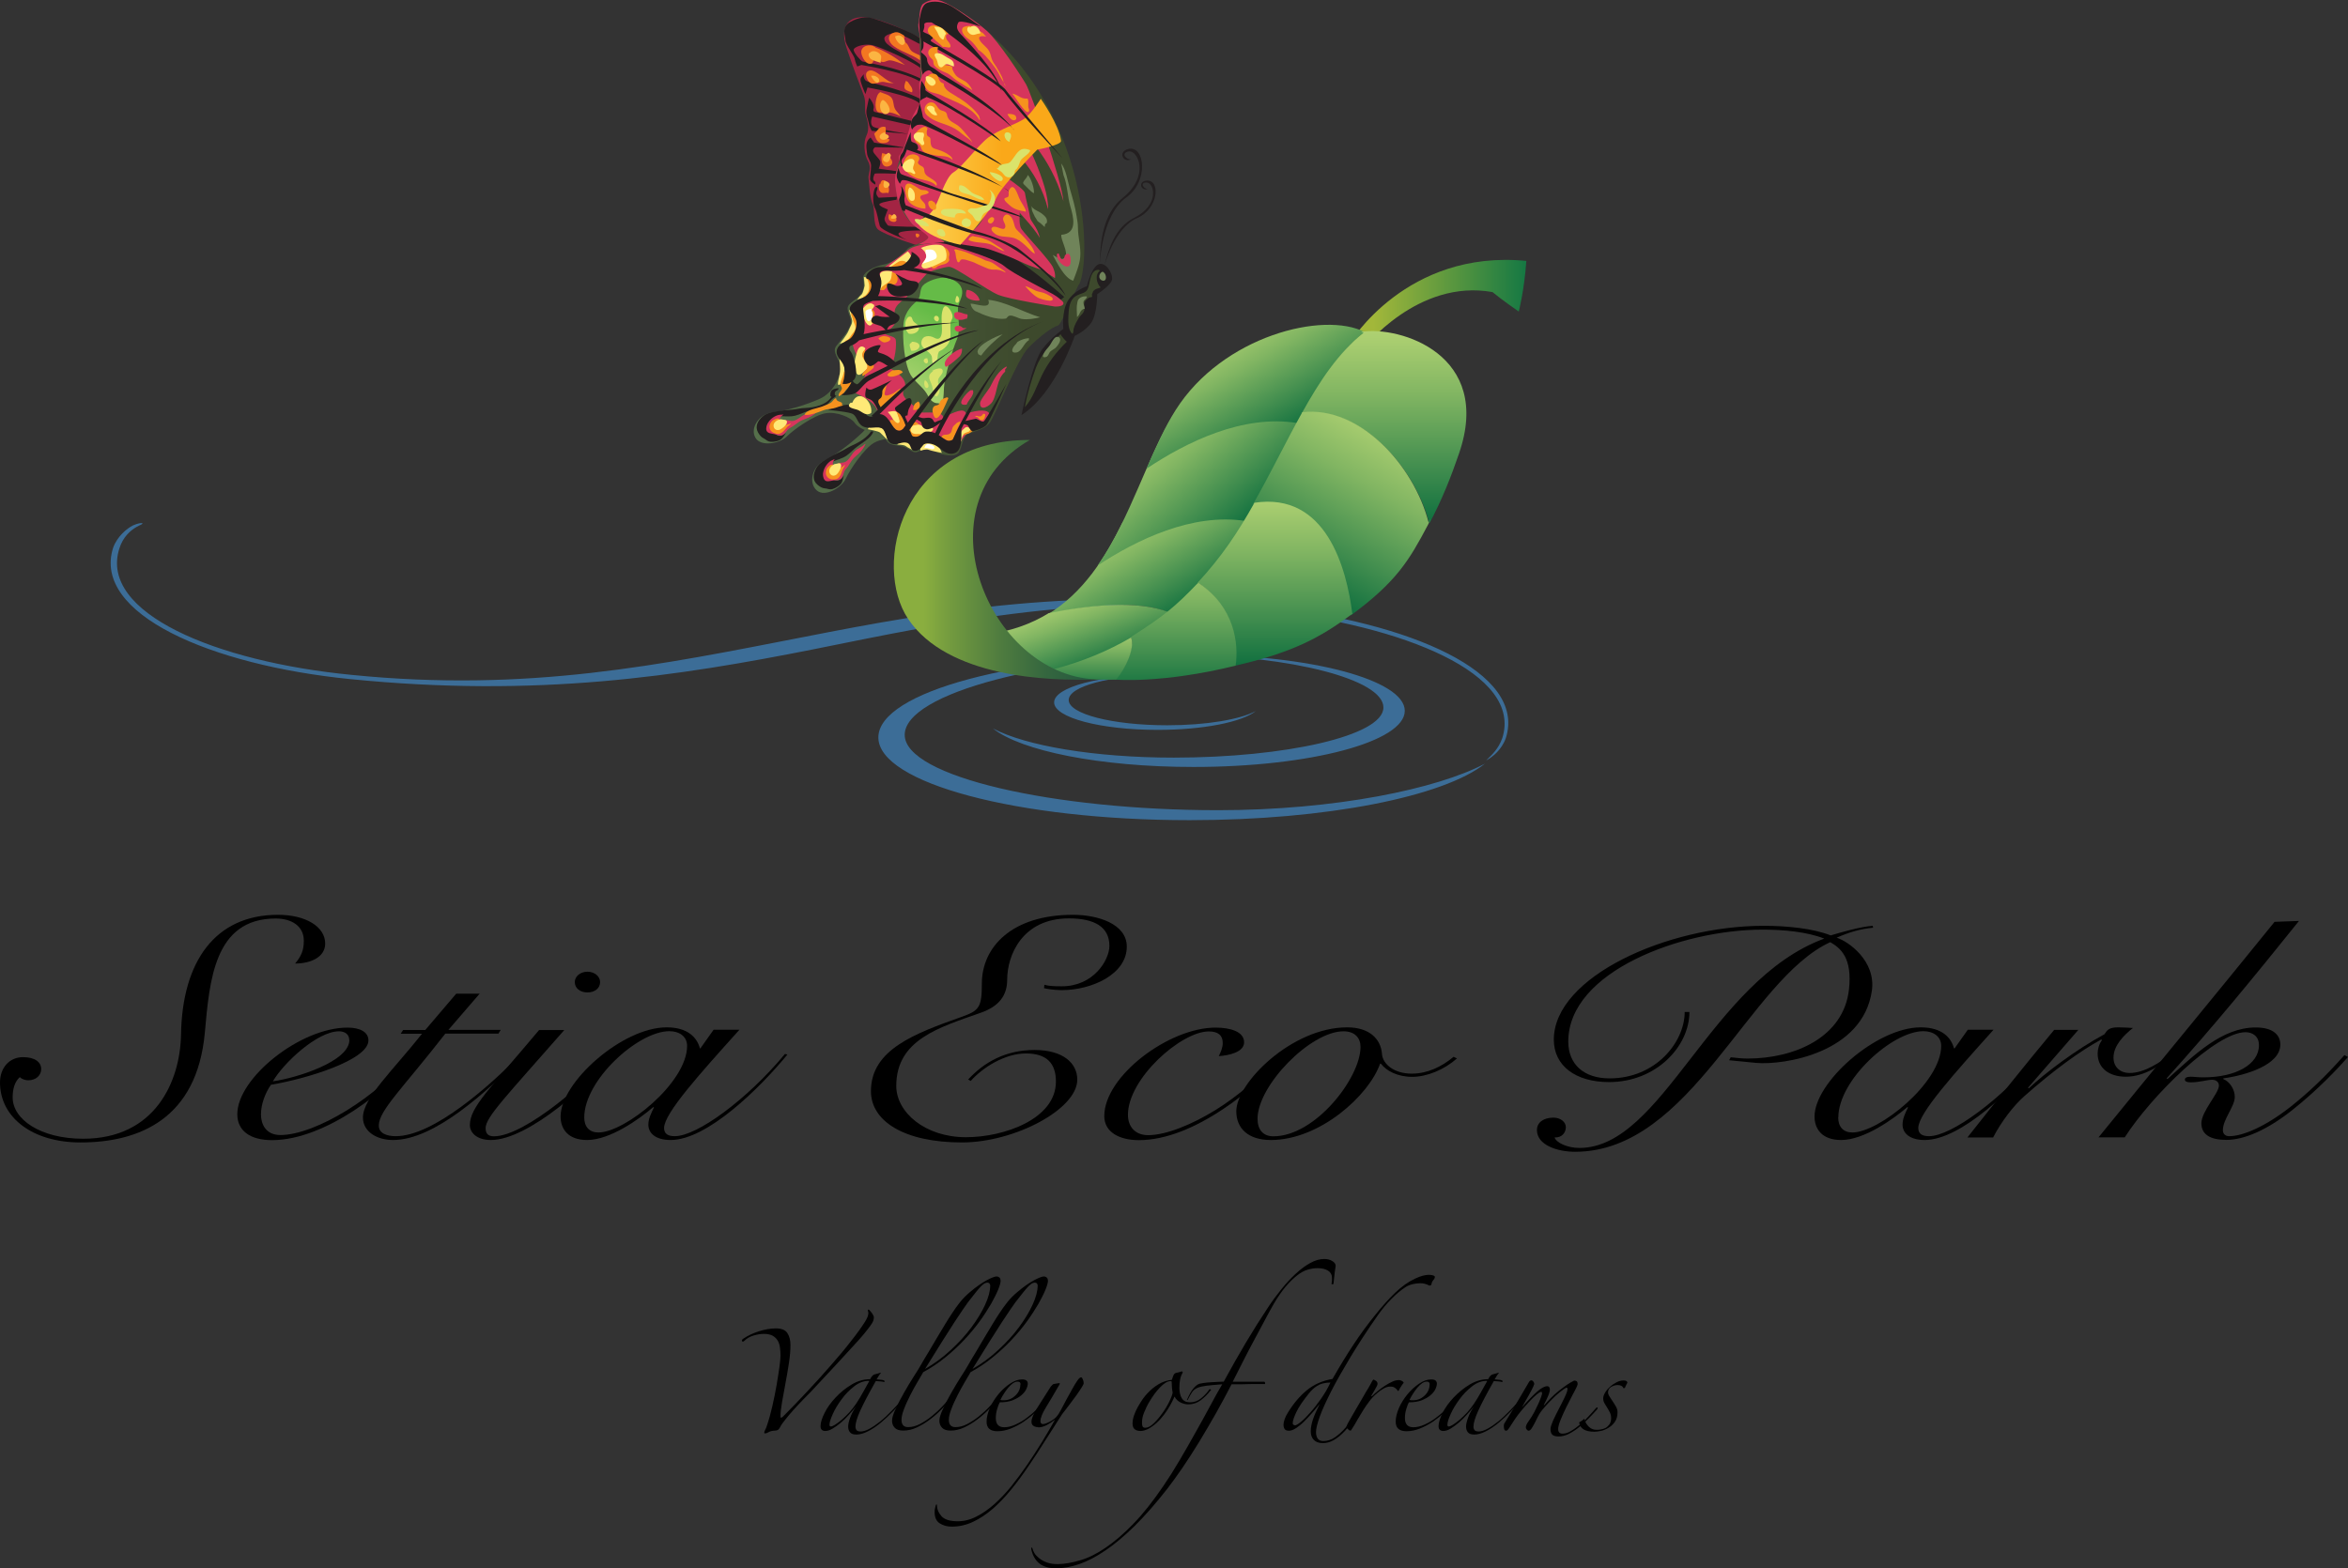 <?xml version="1.0" encoding="UTF-8"?>
<svg id="Layer_2" xmlns="http://www.w3.org/2000/svg" xmlns:xlink="http://www.w3.org/1999/xlink" viewBox="0 0 183.54 122.63">
  <rect x="0" y="0" width="183.54" height="122.63" fill="#333333" stroke="none"/>
  <defs>
    <style>
      .cls-1 {
        fill: url(#linear-gradient-15);
      }

      .cls-2 {
        fill: url(#linear-gradient-13);
      }

      .cls-3 {
        fill: url(#linear-gradient-28);
      }

      .cls-4 {
        fill: #a32443;
      }

      .cls-5 {
        fill: url(#linear-gradient-2);
      }

      .cls-6 {
        fill: url(#linear-gradient-25);
      }

      .cls-7 {
        fill: url(#linear-gradient-10);
      }

      .cls-8 {
        fill: url(#linear-gradient-12);
      }

      .cls-9 {
        fill: url(#linear-gradient-27);
      }

      .cls-10 {
        fill: #3c6d97;
      }

      .cls-11 {
        fill: #fff;
      }

      .cls-12 {
        fill: url(#linear-gradient-26);
      }

      .cls-13 {
        fill: url(#linear-gradient-4);
      }

      .cls-14 {
        fill: url(#linear-gradient-35);
      }

      .cls-15 {
        fill: url(#linear-gradient-30);
      }

      .cls-16 {
        fill: #f6921e;
      }

      .cls-17 {
        fill: url(#linear-gradient-3);
      }

      .cls-18 {
        fill: url(#linear-gradient-34);
      }

      .cls-19 {
        fill: url(#linear-gradient-5);
      }

      .cls-20 {
        fill: url(#linear-gradient-22);
      }

      .cls-21 {
        fill: url(#linear-gradient-24);
      }

      .cls-22 {
        fill: #d6355c;
      }

      .cls-23 {
        fill: #231f20;
      }

      .cls-24 {
        fill: url(#linear-gradient-33);
      }

      .cls-25 {
        fill: url(#linear-gradient-8);
      }

      .cls-26 {
        fill: #fbb542;
      }

      .cls-27 {
        fill: url(#linear-gradient-14);
      }

      .cls-28 {
        fill: url(#linear-gradient-29);
      }

      .cls-29 {
        fill: #70845a;
      }

      .cls-30 {
        fill: url(#linear-gradient-20);
      }

      .cls-31 {
        fill: url(#linear-gradient-17);
      }

      .cls-32 {
        fill: url(#linear-gradient-7);
      }

      .cls-33 {
        fill: url(#linear-gradient-9);
      }

      .cls-34 {
        fill: url(#linear-gradient-11);
      }

      .cls-35 {
        fill: url(#linear-gradient-19);
      }

      .cls-36 {
        fill: url(#linear-gradient-6);
      }

      .cls-37 {
        fill: #f37721;
      }

      .cls-38 {
        fill: url(#linear-gradient-21);
      }

      .cls-39 {
        fill: url(#linear-gradient-32);
      }

      .cls-40 {
        fill: url(#linear-gradient-16);
      }

      .cls-41 {
        fill: #ffe977;
      }

      .cls-42 {
        fill: url(#linear-gradient);
      }

      .cls-43 {
        fill: url(#linear-gradient-23);
      }

      .cls-44 {
        fill: url(#linear-gradient-31);
      }

      .cls-45 {
        fill: url(#linear-gradient-18);
      }
    </style>
    <linearGradient id="linear-gradient" x1="-1093.26" y1="-203.21" x2="-1077.29" y2="-203.21" gradientTransform="translate(1047.57 205.76) scale(.86 .9)" gradientUnits="userSpaceOnUse">
      <stop offset="0" stop-color="#a2b73a"/>
      <stop offset="1" stop-color="#006f45"/>
    </linearGradient>
    <linearGradient id="linear-gradient-2" x1="223.33" y1="-160.08" x2="228.58" y2="-150.99" gradientTransform="translate(-135.44 199.35)" gradientUnits="userSpaceOnUse">
      <stop offset="0" stop-color="#bad875"/>
      <stop offset=".13" stop-color="#aace70"/>
      <stop offset=".37" stop-color="#81b562"/>
      <stop offset=".7" stop-color="#3f8c4e"/>
      <stop offset="1" stop-color="#00663a"/>
    </linearGradient>
    <linearGradient id="linear-gradient-3" x1="218.66" y1="-153.34" x2="221.19" y2="-146.38" xlink:href="#linear-gradient-2"/>
    <linearGradient id="linear-gradient-4" x1="225.75" y1="-167.97" x2="234.04" y2="-158.09" gradientTransform="translate(-135.27 199.26)" xlink:href="#linear-gradient-2"/>
    <linearGradient id="linear-gradient-5" x1="229.82" y1="-173.84" x2="235.5" y2="-163.99" gradientTransform="translate(-135.12 199.15)" xlink:href="#linear-gradient-2"/>
    <linearGradient id="linear-gradient-6" x1="243.65" y1="-175.17" x2="243.65" y2="-157.15" xlink:href="#linear-gradient-2"/>
    <linearGradient id="linear-gradient-7" x1="244.83" y1="-167.34" x2="236.27" y2="-152.51" xlink:href="#linear-gradient-2"/>
    <linearGradient id="linear-gradient-8" x1="235.16" y1="-162.17" x2="235.16" y2="-146.02" xlink:href="#linear-gradient-2"/>
    <linearGradient id="linear-gradient-9" x1="227.5" y1="-157.64" x2="227.5" y2="-144.13" gradientTransform="translate(-135.57 199.42)" xlink:href="#linear-gradient-2"/>
    <linearGradient id="linear-gradient-10" x1="229.05" y1="-155.04" x2="229.05" y2="-152.27" gradientTransform="translate(-135.44 199.35)" gradientUnits="userSpaceOnUse">
      <stop offset="0" stop-color="#c1dd9a"/>
      <stop offset="1" stop-color="#75a042"/>
    </linearGradient>
    <linearGradient id="linear-gradient-11" x1="220.85" y1="-150.78" x2="220.85" y2="-144.93" xlink:href="#linear-gradient-2"/>
    <linearGradient id="linear-gradient-12" x1="-1134.14" y1="-180.89" x2="-1116.37" y2="-180.89" gradientTransform="translate(1047.57 205.76) scale(.86 .9)" gradientUnits="userSpaceOnUse">
      <stop offset="0" stop-color="#8aae3f"/>
      <stop offset=".14" stop-color="#729a3f"/>
      <stop offset=".39" stop-color="#4f7c3f"/>
      <stop offset=".62" stop-color="#35673f"/>
      <stop offset=".83" stop-color="#265a3f"/>
      <stop offset="1" stop-color="#215640"/>
    </linearGradient>
    <linearGradient id="linear-gradient-13" x1="2250.18" y1="425.95" x2="2340.45" y2="425.95" gradientTransform="translate(-573.32 149) rotate(-20.74) scale(.28)" gradientUnits="userSpaceOnUse">
      <stop offset="0" stop-color="#5a7751"/>
      <stop offset="1" stop-color="#3d492c"/>
    </linearGradient>
    <linearGradient id="linear-gradient-14" x1="2052.85" y1="-724.15" x2="2144" y2="-724.15" gradientTransform="translate(-520.19 222.14) scale(.28)" xlink:href="#linear-gradient-13"/>
    <linearGradient id="linear-gradient-15" x1="2094.55" y1="-678.6" x2="2112.34" y2="-709.41" gradientTransform="translate(-520.19 222.14) scale(.28)" gradientUnits="userSpaceOnUse">
      <stop offset="0" stop-color="#d8e48a"/>
      <stop offset="1" stop-color="#65bb47"/>
    </linearGradient>
    <linearGradient id="linear-gradient-16" x1="2100.26" y1="-676.5" x2="2106.15" y2="-686.68" gradientTransform="translate(-520.19 222.14) scale(.28)" gradientUnits="userSpaceOnUse">
      <stop offset="0" stop-color="#fff7a5"/>
      <stop offset="1" stop-color="#dae36b"/>
    </linearGradient>
    <linearGradient id="linear-gradient-17" x1="2099.82" y1="-687.01" x2="2109.4" y2="-703.61" xlink:href="#linear-gradient-16"/>
    <linearGradient id="linear-gradient-18" x1="2094.98" y1="-694.18" x2="2098.52" y2="-700.31" xlink:href="#linear-gradient-16"/>
    <linearGradient id="linear-gradient-19" x1="2097.51" y1="-739.85" x2="2137.61" y2="-739.85" gradientTransform="translate(-520.19 222.14) scale(.28)" gradientUnits="userSpaceOnUse">
      <stop offset="0" stop-color="#fff47c"/>
      <stop offset="1" stop-color="#faa819"/>
    </linearGradient>
    <linearGradient id="linear-gradient-20" x1="2099.65" y1="-685.82" x2="2101.69" y2="-689.36" xlink:href="#linear-gradient-16"/>
    <linearGradient id="linear-gradient-21" x1="2099.53" y1="-678.97" x2="2101.76" y2="-682.84" xlink:href="#linear-gradient-16"/>
    <linearGradient id="linear-gradient-22" x1="2096" y1="-689.2" x2="2099.22" y2="-694.78" xlink:href="#linear-gradient-16"/>
    <linearGradient id="linear-gradient-23" x1="2102.5" y1="-697.41" x2="2104.74" y2="-701.29" xlink:href="#linear-gradient-16"/>
    <linearGradient id="linear-gradient-24" x1="2108.17" y1="-702.53" x2="2110.43" y2="-706.45" xlink:href="#linear-gradient-16"/>
    <linearGradient id="linear-gradient-25" x1="2098.17" y1="-723.56" x2="2100.63" y2="-727.81" xlink:href="#linear-gradient-16"/>
    <linearGradient id="linear-gradient-26" x1="2103.58" y1="-720.84" x2="2105.99" y2="-725.01" xlink:href="#linear-gradient-16"/>
    <linearGradient id="linear-gradient-27" x1="2110.45" y1="-723.4" x2="2113.23" y2="-728.22" xlink:href="#linear-gradient-16"/>
    <linearGradient id="linear-gradient-28" x1="2106.51" y1="-725.66" x2="2109.94" y2="-731.61" xlink:href="#linear-gradient-16"/>
    <linearGradient id="linear-gradient-29" x1="2111.87" y1="-731.6" x2="2114.15" y2="-735.54" xlink:href="#linear-gradient-16"/>
    <linearGradient id="linear-gradient-30" x1="2118.63" y1="-736.45" x2="2121.28" y2="-741.04" xlink:href="#linear-gradient-16"/>
    <linearGradient id="linear-gradient-31" x1="2121.64" y1="-737.85" x2="2127.77" y2="-748.45" xlink:href="#linear-gradient-16"/>
    <linearGradient id="linear-gradient-32" x1="2113.01" y1="-725.19" x2="2119.2" y2="-735.93" xlink:href="#linear-gradient-16"/>
    <linearGradient id="linear-gradient-33" x1="2121.98" y1="-747.34" x2="2124.68" y2="-752.02" xlink:href="#linear-gradient-16"/>
    <linearGradient id="linear-gradient-34" x1="2139.59" y1="-703.81" x2="2148.6" y2="-703.81" gradientTransform="translate(-520.19 222.14) scale(.28)" xlink:href="#linear-gradient-13"/>
    <linearGradient id="linear-gradient-35" x1="2127.6" y1="-684.71" x2="2139.21" y2="-684.71" gradientTransform="translate(-520.19 222.14) scale(.28)" xlink:href="#linear-gradient-13"/>
  </defs>
  <g id="Layer_1-2" data-name="Layer_1">
    <g>
      <g>
        <path class="cls-10" d="M99.19,47.45c-14.88-1.64-25.84.29-36.37,2.36-11.06,2.15-21.52,4.35-35.34,2.96-10.6-1.03-19.76-4.85-18.15-9.88.28-.91.88-1.42,1.33-1.68.29-.17.55-.23.46-.3-.04-.03-.35,0-.74.18-.45.23-1.22.84-1.54,1.75-1.64,5.17,7.63,9.17,18.53,10.26,14.66,1.47,25.63-.23,36.17-2.32,10.91-2.2,21.76-4.55,35.49-3.03h.05c10.57,1.18,19.97,4.91,18.35,9.97-.32.88-.81,1.29-1.26,1.74.5-.26,1.22-.84,1.54-1.75,1.64-5.17-7.61-9.05-18.53-10.26Z"/>
        <g>
          <path class="cls-10" d="M95.19,63.35c-12.78,0-24.47-2.61-24.47-5.89s11.12-6.12,23.37-6.27c-.36,0-.73,0-1.1,0-13.44,0-24.33,2.9-24.33,6.47s10.89,6.47,24.33,6.47c10.75,0,19.87-1.86,23.09-4.42-3.75,1.98-11.72,3.64-20.89,3.64Z"/>
          <path class="cls-10" d="M91.23,56.71c-4.25,0-7.69-.88-7.69-1.97s3.24-1.92,7.31-1.97c-.12,0-.24,0-.36,0-4.47,0-8.09.96-8.09,2.15s3.62,2.15,8.09,2.15c3.57,0,6.6-.61,7.67-1.47-1.24.66-3.88,1.11-6.92,1.11Z"/>
          <path class="cls-10" d="M91.76,59.24c8.68,0,16.38-1.7,16.38-3.92s-7.28-4.02-15.6-4.13c.25,0,.5,0,.75,0,9.12,0,16.52,1.97,16.52,4.39s-7.4,4.39-16.52,4.39c-7.3,0-13.49-1.26-15.67-3.01,2.54,1.35,7.92,2.28,14.15,2.28Z"/>
        </g>
        <g>
          <path class="cls-42" d="M119.31,20.4c-.15,2.28-.59,3.96-.59,3.96,0,0-1.32-.91-2.05-1.52-5.86-1.06-10.1,4.41-10.1,4.41l-1.03-.46s4.39-7.3,13.76-6.39Z"/>
          <path class="cls-5" d="M98.53,38.64l-10.76,2.18c-1.39,2.84-3.1,5.52-5.84,7.2,2.94-.64,6.95-1.18,9.45-.12,3.18-2.66,5.34-5.97,7.15-9.26Z"/>
          <path class="cls-17" d="M81.95,47.96c-1.36.83-2.96,1.42-4.9,1.65,1.17,1.22,2.28,2.94,4.62,2.94,4.09-.95,7.21-2.62,9.7-4.68-2.52-.99-6.42-.53-9.42.08Z"/>
          <path class="cls-13" d="M103.75,28.6l-11.11,2.54c-.29.37-.58.75-.83,1.15-2.11,3.34-3.4,8.18-6.01,11.93,3.08-2.03,7.39-4.11,11.52-3.49,2.52-4.13,4.25-8.48,6.62-11.7l-.18-.43Z"/>
          <path class="cls-19" d="M106.69,25.97c-3.22-1.67-11.13.3-14.79,6.09-.85,1.34-1.57,2.93-2.28,4.59,3.12-2.09,7.56-4.27,11.8-3.57,1.54-2.87,3.1-5.42,5.27-7.11Z"/>
          <path class="cls-36" d="M106.4,25.95c.06.03.13.05.19.08-1.96,1.53-3.43,3.76-4.83,6.28,4.55-.6,8.83,4.17,9.97,8.62.99-1.84,1.72-3.71,2.32-5.47,2.66-7.71-4.59-10-7.66-9.51Z"/>
          <path class="cls-32" d="M111.67,40.85c-1.13-4.42-5.36-9.14-9.87-8.62-1.26,2.25-2.45,4.74-3.86,7.21,5.61-.85,7.2,5.13,7.65,8.68,3.58-2.63,4.57-4.32,6.02-7.06,0,0,.44-.89.07-.2Z"/>
          <path class="cls-25" d="M105.71,47.99c-.45-3.55-2.04-9.53-7.65-8.68.09-.15-.08.15,0,0-1.3,2.32-2.53,4.18-4.44,6.25,2.89,1.9,3.11,4.75,2.94,6.49,4.44-1.02,6.59-2.15,9.16-4.06h0c-.32.26.38-.28,0,0Z"/>
          <path class="cls-33" d="M96.59,52.05c.24-1.69-.05-4.59-2.93-6.49.38-.4-.33.4,0,0h0c-1.76,1.85-2.72,2.64-5.25,4.24.31.82-.45,2.45-1.22,3.34,0,0,3.61.33,9.39-1.09Z"/>
          <g>
            <path class="cls-7" d="M93.66,45.61s0,0,0,0c-.16.19-.08.1,0,0Z"/>
            <path class="cls-34" d="M88.41,49.85c-1.75,1.02-3.74,1.87-6.06,2.48.12.36.62.69,1.97.77,1.01.04,1.97.05,2.92.05.76-.89,1.49-2.48,1.18-3.29Z"/>
          </g>
          <path class="cls-8" d="M80.51,34.4c-8.79,5.02-3.22,18.36,5.12,18.72-3.66.15-11.56-.15-14.64-4.72-2.81-4.17-.59-14,9.52-14Z"/>
        </g>
        <path d="M3.22,83.59c0,.49-.4.88-1.02.88-.22,0-.52-.1-.65-.25-.43.39-.56.98-.56,1.59,0,1.71,2.17,3.23,5.51,3.23,5.64,0,7.58-4.5,7.65-8.12.09-5.77,2.69-9.39,7.58-9.39,2.17,0,3.69.93,3.69,2.25,0,1.03-1.08,1.56-2.35,1.56.46-.56.68-1,.68-1.78,0-1.18-.99-1.74-2.2-1.74-4.83,0-5.17,4.89-5.54,8.95-.62,6.7-5.11,8.56-9.72,8.56-3.75,0-6.29-1.95-6.29-4.69,0-1.12.71-1.98,1.8-1.98.93,0,1.42.39,1.42.93Z"/>
        <path d="M27.31,81.32c0,1.68-4.15,2.98-5.98,3.23.84-1.44,3.47-3.91,5.17-3.91.46,0,.8.24.8.68ZM32.07,82.49c-2.44,3.2-7.4,6.26-10.15,6.26-1.15,0-1.52-.86-1.52-1.61,0-.81.34-1.69.78-2.32,2.76-.46,7.62-1.93,7.62-3.47,0-.63-.62-1-1.64-1-3.69,0-8.61,3.94-8.61,6.77,0,1.29.99,2.03,2.72,2.03,4.18,0,9.26-4.04,11.06-6.53l-.25-.12Z"/>
        <path d="M37.5,77.69l-2.45,2.84h4.09l-.18.29h-4.15c-3.31,4.26-5.2,6.01-5.2,7.19,0,.61.62.83,1.33.83,2.97,0,7.49-4.06,9.72-6.38l.18.1c-2.79,2.81-6.87,6.58-10.12,6.58-1.27,0-2.35-.66-2.35-1.76,0-1.51,2.33-3.67,4.62-6.55h-1.67l.19-.29h1.73l2.42-2.84h1.86Z"/>
        <path d="M44.12,80.53c-4.52,5.16-6.16,6.82-6.16,7.68,0,.41.18.64.65.64,2.48,0,7.74-4.65,8.92-6.36l.25.12c-1.48,1.98-6.44,6.53-9.41,6.53-1.12,0-1.64-.59-1.64-1.17,0-1.39,1.51-2.79,5.41-7.43h1.98ZM46.91,76.79c0,.47-.4.81-.99.81s-.99-.34-.99-.81c0-.44.43-.81.99-.81s.99.37.99.81Z"/>
        <path d="M45.67,87.38c0-2.93,4.21-6.75,6.65-6.75.78,0,1.39.41,1.39,1.15,0,2.88-4.86,6.77-6.93,6.77-.71,0-1.11-.44-1.11-1.18ZM54.77,81.97h-.06c-.22-.83-.93-1.64-2.6-1.64-3.47,0-8.29,4.3-8.29,6.97,0,.95.56,1.84,2.07,1.84,1.8,0,4.09-1.64,5.17-2.57l.06.02c-.21.44-.44.88-.44,1.35,0,.66.56,1.2,1.74,1.2,2.85,0,6.93-4.01,9.13-6.68l-.19-.05c-2.94,3.55-6.87,6.43-8.61,6.43-.56,0-.84-.2-.84-.64,0-1.15,2.85-4.3,5.89-7.68h-2.02l-1.02,1.44Z"/>
        <path d="M75.67,84.42c1.27-1.39,2.97-2.32,5.2-2.32s3.34,1.03,3.34,2.32c0,2.32-4.92,4.91-9.01,4.91-4.52,0-7.12-1.66-7.12-4.01,0-3.27,3.47-4.52,7.06-5.8,1.39-.49,1.61-.73,1.61-2.61,0-2.84,2.32-5.38,7.12-5.38,1.95,0,4.21.71,4.21,2.49,0,2.17-2.75,3.4-5.08,3.4-.59,0-1.17-.1-1.39-.15l.03-.27c.31.1.77.12,1.36.12,2.48,0,3.72-2.05,3.72-3.16,0-1.49-1.18-2.15-3.16-2.15-3.65,0-4.83,2.89-4.83,4.79,0,1.23-.62,2.08-2.07,2.59-3.25,1.15-6.6,2.1-6.6,5.72,0,2.05,2.23,4.01,5.45,4.01,2.97,0,7.03-1.42,7.03-4.35,0-1.42-.71-2.2-2.35-2.2s-3.38,1.1-4.31,2.15l-.21-.12Z"/>
        <path d="M100.04,82.81c-.96,1.2-2.6,2.69-4.4,3.89-2.2,1.47-4.49,2.45-6.62,2.45-1.52,0-2.7-.63-2.7-1.88,0-3.13,5.05-6.92,8.7-6.92,1.17,0,2.23.32,2.23,1.15,0,.78-1.21,1.03-1.98,1.08.16-.32.31-.66.31-1.03,0-.61-.38-.9-1.09-.9-2.17,0-6.32,3.69-6.32,6.52,0,.88.52,1.59,1.58,1.59,1.43,0,3.47-.86,5.24-1.95,1.83-1.13,3.68-2.74,4.83-4.14l.22.15Z"/>
        <path d="M98.3,87.48c0-2.59,4.12-6.84,6.72-6.84.9,0,1.33.53,1.33,1.22,0,2.42-3.53,6.99-6.81,6.99-.8,0-1.24-.51-1.24-1.37ZM113.63,82.63c-.93.78-2.05,1.32-3.28,1.32-1.39,0-2.26-.76-2.32-1.52-.09-1.25-1.05-2.1-2.72-2.1-4.33,0-8.67,4.35-8.67,6.56,0,1.34.93,2.25,2.7,2.25,3.84,0,7.68-3.5,8.54-5.97h.06c.43.56,1.3,1.03,2.45,1.03s2.51-.56,3.5-1.44l-.25-.12Z"/>
        <path d="M143.7,87.38c0-2.93,4.21-6.75,6.65-6.75.77,0,1.39.41,1.39,1.15,0,2.88-4.86,6.77-6.94,6.77-.71,0-1.11-.44-1.11-1.18ZM152.8,81.97h-.06c-.22-.83-.93-1.64-2.6-1.64-3.47,0-8.3,4.3-8.3,6.97,0,.95.56,1.84,2.08,1.84,1.8,0,4.08-1.64,5.17-2.57l.06.02c-.22.44-.43.88-.43,1.35,0,.66.56,1.2,1.73,1.2,2.85,0,6.94-4.01,9.14-6.68l-.19-.05c-2.95,3.55-6.87,6.43-8.61,6.43-.56,0-.84-.2-.84-.64,0-1.15,2.85-4.3,5.88-7.68h-2.01l-1.02,1.44Z"/>
        <path d="M162.46,80.53l-3.93,4.52.06.05c1.17-1.12,3.68-3.03,5.91-4.23.22-.32.34-.54,1.08-.54.43,0,.78.03,1.15.05-.71.56-1.52,1.37-1.52,2.32,0,.76.56,1.2,1.24,1.2,1.24,0,2.42-.88,3.19-1.42l.19.1c-.87.64-2.14,1.61-3.66,1.61-1.33,0-2.2-.69-2.2-1.81,0-.37.12-.76.34-1.05l-.06-.05c-1.67.91-3.74,2.42-6.01,4.43-.81.71-1.8,1.98-2.44,3.23h-2.01c2.2-2.79,4.43-5.58,6.78-8.41h1.89Z"/>
        <path d="M179.7,72.02c-3.38,4.21-6.75,8.34-10.34,12.3l.07.05c2.1-1.88,4.24-4.03,6.9-4.03,1.36,0,1.92.59,1.92,1.34,0,1.59-2.7,2.4-4.46,2.64v.05c.5.2.9.81.9,1.39,0,.78-.93,1.74-.93,2.62,0,.27.18.46.49.46,1.12,0,2.91-.81,4.8-2.3,1.3-1.03,2.63-2.25,4.21-4.04l.28.15c-.78.88-2.36,2.57-4.37,4.16-1.92,1.52-3.72,2.32-5.14,2.32-1.24,0-1.95-.41-1.95-1.3,0-.93,1.37-2.35,1.37-2.94,0-.29-.22-.46-.53-.46-.4,0-.99.2-1.67.2-.31,0-.46-.07-.46-.22,0-.12.12-.22.46-.22.25,0,.53.05.99.05,2.48,0,4.34-.98,4.34-2.52,0-.69-.5-1.01-1.05-1.01-2.32,0-7.37,4.99-9.44,8.22h-2.05c4.55-5.6,9.17-11.17,13.76-16.85l1.91-.07Z"/>
        <path d="M135.16,82.91l.13-.24c.44.05.88.1,1.31.1,3.7,0,7.51-1.67,7.93-5.39.28-2.51-.67-3.25-1.46-3.71-6.37,2.91-10.88,16.39-19.95,16.39-1.35,0-2.98-.51-2.98-1.7,0-.58.5-.97,1.29-.97.56,0,.97.34.97.75,0,.39-.28.83-.88.8.13.41,1,.82,1.94.82,6.52,0,10.23-13.09,19.14-16.37-1.38-.54-3.2-.7-4.83-.7-6.27,0-15.18,3.25-15.18,8.75,0,1.77,1.2,2.88,3.23,2.88,3.61,0,5.87-2.84,5.87-5.19h.37c0,2.69-2.6,5.48-6.28,5.48-2.63,0-4.32-1.28-4.32-3.32,0-4.9,8.85-8.9,16.41-8.9,1.78,0,3.85.2,5.23.75.82-.24,2.32-.68,3.29-.75l.03.15c-1,.09-1.9.36-2.85.78.9.28,3.09,1.81,2.75,4.16-.71,4.86-6.88,5.82-9.04,5.63l-2.13-.21Z"/>
        <g>
          <g>
            <path class="cls-4" d="M72.48,3.28s-2.47-1.44-4.31-1.84c-1.84-.4-2.56.56-2,2.28.56,1.72,1.16,3.2,1.36,3.76.2.56,0,1.08.16,1.56.16.48.28,1.08.04,1.56-.24.48-.2,1.44.12,2,.32.56,0,1,.04,1.32.04.32.12,1.64.32,2,.2.36,0,1.6.4,2,.4.4,3.48,1.48,4.72,1.68,1.24.2,1.4-1.88,1.4-1.88l-2.24-14.42Z"/>
            <path class="cls-23" d="M71.81,3.4s-1.6-.88-1.84-.84c-.24.04-.88.16-.84.48.04.32.32.48.6.68.28.2,1.8.92,2.64,1.64.84.72.16.64-.24.12-.4-.52-3.35-1.84-4-1.96-.64-.12-1.44.16-1.4.4.04.24.52.8.68.88.16.08,2.6.4,4.6,1.36,2,.96,1.12,1.08,0,.28-1.12-.8-4.68-1.36-4.68-1.36l-.32.12s-.16-.36-.2-.6c-.03-.24-.72-1.12-.72-1.44s-.36-1.04.36-1.44c.72-.4,1.28-.4,1.64-.32.36.08,3.32,1.08,3.87,1.64.56.56-.16.36-.16.36Z"/>
            <path class="cls-23" d="M67.53,5.8s-.08.24.12.48c.2.24,2.36.48,4.35,1.48,2,1,.52.98-.12.33-.64-.65-4.07-1.25-4.07-1.25l-.16.52s-.28-.64-.36-.96c-.08-.32.04-.36.24-.6Z"/>
            <path class="cls-23" d="M67.93,7.63c.16.16.44.6.36.84-.08.24.08.28.08.28l3.12.76-.32.28-2.99-.68s-.24.6.08.8c.32.2,2.76.56,2.76.56l-2.88-.24s-.2-.36-.24-.64c-.04-.28-.24-.6-.16-1.04.08-.44.2-.92.2-.92Z"/>
            <path class="cls-23" d="M68.05,10.75l.28.4,2.48.4-2.4-.04s-.2.12-.16.32c.04.2.52.6.56.8.04.2-.12.56-.12.56l1.44.2v.2s-1.72-.08-1.76,0c-.04.08-.2.44-.04.56.16.12.08.28.08.28,0,0-.4-.2-.4-.44s.08-.68.08-1.04-.28-.56-.32-1c-.04-.44-.16-.88.28-1.2Z"/>
            <path class="cls-23" d="M70.13,15.39l-1.44.07s-.28-.24-.16-.52c.12-.28.04-.44-.12-.24-.16.2-.23,1.16-.04,1.52.2.36.28,1.04.4,1.44.12.4,2.19,1.12,2.19,1.12,0,0-1.03-.4-.64-.6.4-.2,2.12-.16,2.12-.16l-.24-.28s-2.72,0-2.8-.12c-.08-.12-.32-.36-.24-.6.08-.24.24-.64.24-.64,0,0-.8-.28-.64-.44.16-.16,1.32-.32,1.32-.32l.04-.24Z"/>
            <path class="cls-37" d="M70.73,2.92c-.23.33.04.33.19.53.11.15.17.35.28.48.33.38,1.08.29.97.98-.67-.61-1.61-.78-2.32-1.31-.36-.27-.57-.78-.07-1.01.38-.18.58.01.87.17"/>
            <path class="cls-37" d="M69.12,6.41c-.34-.07-.69.22-1.01.11-.29-.1-.6-.73-.27-.95.56-.38,1.52,1.03,2.12.9-.35.07-.53,0-.84-.06Z"/>
            <path class="cls-37" d="M68.49,3.76c-.29-.33-1.04-.29-1.16.21-.07.29.28,1.01.65,1.02.37.01.15-.21.4-.31.24-.1.41.16.63.17.23,0,.35-.15.59-.13.32.02.86.27,1.14.36-.72-.56-1.4-1.01-2.25-1.34"/>
            <path class="cls-37" d="M68.77,7.23c-.33.2-.46,1.28-.16,1.51.16.12.74.03.92.05.33.04.56.15.87.31-.26-.41-.48-.44-.55-.98-.09-.71-.47-.67-1.04-.92"/>
            <path class="cls-37" d="M70.81,6.32c-.24.64-.13.71.48.9.14-.3-.19-.58-.33-.82"/>
            <path class="cls-37" d="M68.97,11.95c-.14.38-.11,1.26.53,1.04.62-.21-.08-.99-.49-1"/>
            <path class="cls-37" d="M68.33,10.43c.12.36.19.71.6.76.22.03.63-.05.59-.31-.56.01-.15-.63-.32-.96-.48-.09-.59.3-.88.55"/>
            <path class="cls-37" d="M68.77,14.35c-.1.24-.13.56.12.71.17.1.36-.04.55.04.25-.52-.46-1.51-.63-.71"/>
            <path class="cls-37" d="M69.49,17.18c.1.14.51.29.59.04.05-.16-.44-.44-.58-.48-.06.14-.07.32,0,.43"/>
            <path class="cls-37" d="M71.57,18.34c.04.56.62-.09.04-.08"/>
            <path class="cls-26" d="M69.97,2.84c0,.28.51.93.73.57.17-.3-.26-.78-.61-.61"/>
            <path class="cls-26" d="M68.01,4.12c-.19.04-.12.33.04.47.12.12.64.28.79.32-.02-.25.1-.42.01-.59-.14-.26-.58-.43-.8-.24"/>
            <path class="cls-26" d="M68.97,7.83c-.37.31-.12,1.3.41,1.05.41-.19-.05-.93-.33-1.05"/>
            <path class="cls-26" d="M68.09,5.92c.04.16.45.76.6.48.16-.3-.3-.52-.52-.48"/>
            <path class="cls-26" d="M69.45,11.95c-.22.11-.62.47-.32.67.39.25.47-.29.51-.5-.04-.06-.09-.13-.16-.17"/>
            <path class="cls-26" d="M69.17,10.35c-.26.02-.58.32-.31.52.28.21,1.01-.19.35-.4"/>
            <path class="cls-26" d="M69.13,14.11c-.39,1.13,1,.33.08.04"/>
            <path class="cls-26" d="M69.77,16.82c-.09.08-.15.15-.11.27.14.02.29.02.42-.03.02-.16-.05-.28-.2-.33"/>
            <g>
              <path class="cls-2" d="M70.12,32.87l-1.85-1c-.03.63-.26,1.37-.83,1.92-1.02.97-2.04,1.72-3.02,2.23-.97.51-1.22,1.77-.57,2.33.65.56,1.95-.23,2.27-.93.32-.7,1.43-2.36,2.21-2.8.47-.26,1.09-.35,1.61-.31,0-.63.19-1.44.19-1.44Z"/>
              <path class="cls-23" d="M68.29,33.25c-.17.77-.98,1.27-1.64,1.56-.25.11-.5.27-.74.4-.32.17-.66.31-.97.49-.41.25-.9.46-1.14.91-.24.44-.31.96.11,1.3.2.16.35.26.59.28.13,0,.29.08.43.07.22,0,.53-.18.69-.32.26-.21.26-.49.35-.78-.13.24-.33.45-.62.41-.1-.01-.2-.1-.3-.1-.05,0-.1.05-.15.05-.12,0-.28.02-.37-.08-.25-.25.07-.62.12-.86.05-.24.1-.34.34-.45.39-.17.83-.26,1.18-.5.31-.22.55-.5.85-.72.38-.28.82-.52,1.11-.9.13-.17.17-.34.25-.53.06-.17.2-.29.26-.45-.15.08-.23-.15-.2-.26.03-.13.23-.21.13-.35-.42.22-.57.4-.36.81"/>
              <path class="cls-22" d="M67.67,34.7c-.17.37-.36.62-.67.88-.15.13-.3.26-.41.42-.11.15-.21.32-.31.48-.1.14-.23.24-.29.4-.13.4-.19.69-.66.67-.22-.01-.51.12-.73.07-.22-.06-.28-.37-.27-.56.03-.36.23-.72.51-.95.13-.11.27-.15.42-.22-.17.18-.28.56.07.45.1-.03.2-.11.29-.13.18-.05.35-.02.52-.13.3-.21.43-.59.7-.83.22-.2.54-.29.74-.51"/>
              <path class="cls-16" d="M64.74,36.51c-.18.13-.23.48-.14.67.13.27.38.33.64.31.22-.02.35-.12.46-.33.09-.16.12-.35.2-.51.05-.11.14-.2.16-.32-.19.17-.43.4-.73.3-.13-.05-.18-.26-.29-.29-.12-.04-.23.1-.31.17"/>
              <path class="cls-41" d="M65.27,36.27c-.27.11-.56.44-.41.73.12.24.38.25.57.07.14-.13.34-.5.32-.68-.04-.3-.32-.11-.52-.1"/>
            </g>
            <path class="cls-27" d="M84.35,22.25c1.02-1.98.88-14.97-9.59-21.57-2.57-1.62-2.93.55-2.93,1.02s.34,6.74-.14,7.48c-.48.75-1.63,3.61-1.7,4.76-.07,1.16.47,3.33,2.04,4.08,1.57.75-.82,1.09-1.09,1.43-.28.34-1.09,1.09-1.84,1.23-.74.14-1.76.63-1.63,1.16.31,1.25-.74,1.56-1.09,1.97-.34.41.14.82.14,1.36s-.82,1.43-1.16,1.9c-.34.48.27,1.02.34,1.57.07.54-.41,2.04-1.7,2.58-1.29.55-2.51.88-3.6,1.02-1.09.14-1.77,1.23-1.36,1.97.4.75,1.9.48,2.45-.07.54-.55,2.18-1.7,3.06-1.83.88-.14,1.98.34,2.25.74.27.41.95.68,1.36.68s.95.41,1.16.75c.2.34.75.34,1.16.41.41.07.54.27.82.4.27.14.41.07.68-.07.27-.13.88-.07,1.22.13.34.2,1.5.48,1.77,0,.27-.47.27-1.22.74-1.43.48-.2,1.23-.34,1.63-.82.41-.48,2.18-5.03,3.06-5.92.88-.89,1.9-1.63,2.24-1.7.34-.07.68-1.29,1.7-3.26Z"/>
            <path class="cls-23" d="M79.85,32.45s.88-4.22,1.64-5.17c.75-.95,1.63-1.56,1.63-1.56,0,0-.14-1.36.34-2.18.48-.82,1.5-1.16,1.5-1.16,0,0,.34-1.43.88-1.7.55-.27,1.16.68,1.09,1.16-.07.47-1.16,1.16-1.16,1.16,0,0,0,1.56-.47,2.24-.48.68-1.29,1.02-1.29,1.02,0,0-1.5,4.49-4.15,6.19Z"/>
            <path class="cls-23" d="M72.81,18.81s4.62.3,6.27,1.26c1.65.96,4.11,3.15,4.11,3.15l-.27.21s-3.39-1.62-4.04-2.16c-.66-.54-1.56-.81-2.4-1.17-.84-.36-2.1-.93-3.18-1.02-1.08-.09-1.05,0-1.05,0l.57-.27Z"/>
            <path class="cls-1" d="M73.4,31.54c.34.17.36-.48.39-1.24.03-.75.66-2.96,1-3.74.33-.78.06-1.96.09-2.44.03-.48.39-.88.33-1.39-.06-.51-.54-.85-1.15-.99-.6-.15-1.66.27-1.93.6-.27.33-.12.85-.42,1.15-.3.3-.97.78-1.08,1.81-.12,1.03.06,3.41.66,4.17.61.75.91.84,1.27,1.51.36.66.72.51.84.57Z"/>
            <path class="cls-22" d="M82.46,23.97s-3.5-.55-4.41-.91c-.91-.36-3.41-2.23-3.87-2.2-.45.03-1.56.36-1.74.55-.18.18-1.3,1.48-1.54,1.78-.24.3-1.33.78-.85,1.63,0,.7-.54.94-.81,1.18-.27.24.72.21.78.57.06.36,0,1.45-.42,2.23.48.3,1.48.91,1.06,1.66-.42.75,1.15,1.3,1.03,1.66-.12.36,1.93-.18,2.05.51.88-.4,1.6-.79,1.78-.3,1-.3,1.72-.33,1.84.06.12.39-1.51,1.24-1.87,1.6-.36.35-.57,1.15-1.06,1.06-.48-.09-1.51-1-2.29-.88-.79.12-1.42.15-1.99-.09-.58-.24-1.57-.73-1.54-1.72.03-1-1.78-1.57-1.87-1.72-.09-.15.78-.81.87-1.27.1-.45-1.06-1.96-.94-2.63.12-.67.67-.69.54-1.36-.12-.66-.36-1.69.33-1.93.69-.24,1.06-.97.94-1.57-.12-.6-.12-.78.21-.81.33-.03.79-.45,1.18-.69.39-.24,1.15-.91,1.45-1.03.3-.12,1.66-.57,2.86-.21,1.21.36,3.69,1.12,4.35,1.69.66.57,3.32,1.9,3.78,2.17.45.27.51.36.72.54.21.18.12.45-.57.43Z"/>
            <path class="cls-41" d="M70.96,19.66c.21.18.42.57.18.78-.24.21-.39-.06-.63.15-.24.21-.91.27-1.03.27s1.48-1.2,1.48-1.2Z"/>
            <path class="cls-41" d="M69.73,21.23c.12.21.09.78-.12.88-.21.09-.66.48-.73.54-.06.06-.33-.06-.18-.42.16-.36.13-.35.08-.68-.05-.32.38-.38.59-.38s.36.06.36.06Z"/>
            <path class="cls-41" d="M68.28,23.79c.22.22-.27.4-.22.7.06.3.28.66.09.88-.18.21-.42,0-.58-.39-.15-.39-.36-.48-.12-.84.25-.36.6-.55.82-.33Z"/>
            <path class="cls-41" d="M67.61,27.2c.14.12-.33.36-.12.76.22.39.49.72.24.93-.24.21-.69.78-.85.09-.15-.69-.03-.93.09-1.39.12-.45.36-.64.63-.39Z"/>
            <path class="cls-41" d="M69.39,32.21c.45-.06.7-.18.81.21.12.39.27.63.03.69-.24.06-.3-.12-.48-.42-.18-.3-.36-.48-.36-.48Z"/>
            <path class="cls-41" d="M71.15,33.78s-.12-.45.21-.54c.33-.09.6-.06.73.09.12.15.54.12.72.12s.18.18-.03.3c-.21.12-.6.21-.94.27-.33.06-.57,0-.69-.24Z"/>
            <path class="cls-41" d="M75.94,33.66s-.24-.42-.51-.21c-.27.21-.39.39-.36.7.03.3.09.39.09.39,0,0-.03-.51.3-.63.34-.12.48-.24.48-.24Z"/>
            <path class="cls-41" d="M73.62,35.41s-.21-.69-.6-.81c-.39-.12-.82.06-.99.27-.18.21-.06.37-.06.37,0,0,.42-.16.62-.07.21.09,1.03.24,1.03.24Z"/>
            <path class="cls-41" d="M71.35,35.17s0-.45-.33-.57c-.33-.12-.33-.18-.58-.09-.24.09-.3.25-.3.25,0,0,.51,0,.66.12.15.12.54.3.54.3Z"/>
            <path class="cls-41" d="M69.36,34.38s-.05-.75-.41-.89l-.35-.14s-.42-.12-.55-.09c-.12.03-.21.3-.21.3,0,0,.84.15.96.27.12.12.54.54.54.54Z"/>
            <path class="cls-41" d="M65.62,28.05s.25.1.33.42c.08.32.12.84.03,1.09-.09.24-.27.54-.42.54s.03-.54.09-.91c.06-.36-.03-1.14-.03-1.14Z"/>
            <path class="cls-41" d="M65.65,26.87s.67-.12.86-.44c.19-.32.43-.65.43-.99s-.48-1.11-.54-1.21c-.06-.09.06.36.18.7.12.33-.12.58-.24.91-.12.33-.69,1.03-.69,1.03Z"/>
            <path class="cls-41" d="M67.01,23.42s.94-.24.97-.51c.03-.27.18-.51,0-.91-.19-.39-.45-.33-.45-.33l.06.66s-.12.6-.24.7c-.12.09-.34.39-.34.39Z"/>
            <path class="cls-11" d="M68.1,24.15s-.45.03-.45.24.07.66.21.72c.15.06.39-.27.39-.51s-.15-.46-.15-.46Z"/>
            <path class="cls-11" d="M72.26,35.02s.08-.36.36-.3c.27.06.45.18.42.3-.03.12-.18.12-.36.06-.18-.06-.42-.06-.42-.06Z"/>
            <path class="cls-16" d="M73.8,19.31c.14.09.23.14.32.28.07.11.1.21.09.34,0,.05-.03.09-.03.15-.02.08.02.17.02.24,0,.12-.14.22-.24.28-.15.08-.32.08-.47.15-.06.02-.13.04-.19.07-.06.04-.11.11-.18.14-.07.03-.21.05-.27-.02-.14-.17.17-.26.26-.31.24-.11.46-.17.58-.42.03-.06.07-.1.1-.16.05-.08.05-.17.06-.25,0-.1,0-.19-.02-.29-.01-.07-.05-.14-.02-.21"/>
            <path class="cls-41" d="M71.99,19.39c.48-.24,1.42-.36,1.72-.15.3.21.39,1.03.12,1.15-.27.12-1.45.81-1.72.54-.27-.27.31-.58.31-.9s-.42-.63-.42-.63Z"/>
            <path class="cls-11" d="M72.35,19.54s.52-.12.7.09c.18.21.27.51.03.64-.24.12-.99.36-.99.36,0,0,.39-.42.3-.69-.09-.27-.03-.39-.03-.39Z"/>
            <path class="cls-16" d="M68.86,22.65c.23.13.34-.06.46-.21.1-.13.19-.18.35-.2.08,0,.16,0,.23,0,.21-.03.3-.35.26-.53-.03-.13-.11-.3-.23-.36-.07-.04-.14-.05-.21-.07-.02.15-.02.32-.06.47-.06.23-.21.32-.4.45-.17.12-.4.23-.42.46"/>
            <path class="cls-16" d="M67.76,21.8c.24,0,.36.16.44.36.07.19.04.36-.03.54-.04.08-.08.16-.09.25,0,.07,0,.11-.05.16-.1.1-.31.16-.45.17-.03,0-.1.01-.12-.02-.03-.06.11-.1.14-.12.06-.03.1-.07.14-.13.04-.06.1-.12.13-.18.09-.21.09-.5.03-.72-.03-.09-.07-.24-.14-.31"/>
            <path class="cls-16" d="M69.6,20.89c.13-.11.3-.19.44-.3.12-.08.23-.16.37-.19.12-.02.32,0,.42.1.08.08,0,.18-.07.22-.12.07-.29.05-.43.08-.11.03-.2.07-.31.07-.07,0-.4.09-.43,0"/>
            <path class="cls-16" d="M68.21,24.11c.01.08.02.12.06.18.03.03.06.06.08.1.03.06.03.13.02.2-.02.11-.06.18.04.26.11.08.24.13.25.29,0,.11-.1.16-.19.18-.07.02-.24,0-.3-.06-.06-.06.05-.15.04-.22,0-.11-.05-.15-.01-.26.04-.12.07-.21.02-.33-.01-.05-.09-.14-.08-.18,0-.04.06-.07.09-.04"/>
            <path class="cls-16" d="M67.61,27.32s.03.1.02.14c-.02.12-.04.25,0,.36.08.25.32.25.5.41.11.1.2.32.17.47-.02.12-.23.24-.32.32-.15.13-.32.25-.48.35-.13.09-.1-.13-.05-.2.08-.12.21-.19.29-.31.08-.13.08-.23.04-.37-.03-.08-.09-.15-.14-.23-.05-.07-.1-.14-.15-.22-.15-.25-.12-.52.13-.7"/>
            <path class="cls-16" d="M66.03,26.75c.16-.01.31-.12.44-.21.13-.1.24-.21.34-.35.06-.09.13-.16.15-.26.01-.07.02-.14.03-.21,0-.09,0-.19,0-.28,0-.1.03-.18.03-.28,0-.19-.04-.42-.19-.56-.05-.05-.17-.22-.25-.17-.05.03-.04.17-.03.22.02.06.05.12.07.18.04.09.06.19.09.28.05.16.15.31.16.48.02.24-.17.41-.3.58-.09.13-.17.29-.3.39-.05.04-.11.05-.17.09-.03.02-.05.06-.07.09"/>
            <path class="cls-16" d="M66.04,29.21c.03.16.03.3.02.46,0,.08,0,.15.03.21.08.18.3-.03.4-.07.12.13-.02.33-.1.42-.08.09-.18.16-.25.25-.06.08-.12.17-.18.25-.07.12-.19.13-.29.2-.04.03-.06.08-.1.03-.05-.05.01-.19.03-.22.06-.11.23-.25.21-.4-.03-.13-.14-.22-.12-.36.02-.15.1-.32.15-.46.05-.12.08-.23.11-.36,0-.03.02-.12.05-.13.05-.02.06.05.06.09"/>
            <path class="cls-16" d="M69.29,30.09c0,.23-.12.45-.14.68-.02.14.09.18.23.15.21-.05.42-.14.59-.26.14-.1.28-.24.46-.28-.02.07-.1.14-.16.19-.1.09-.19.18-.29.27-.18.15-.36.31-.5.5-.1.14-.22.27-.36.37-.07.05-.24.22-.32.18-.07-.04-.15-.26-.17-.33-.04-.13-.07-.32.01-.43.06-.08.14-.14.18-.25.05-.15.04-.3.11-.44.07-.16.2-.23.32-.33"/>
            <path class="cls-16" d="M70.15,32.19c-.14.05.28.7.14.84-.09.1-.2.04-.28-.03-.07-.06-.12-.13-.21-.16-.08-.02-.16-.02-.23.03-.02.11.09.25.12.34.07.16.1.28.25.39.17.12.45.1.61-.01.09-.06.13-.15.18-.24.06-.11.05-.21.01-.32-.04-.15-.11-.24-.18-.37-.06-.11-.13-.23-.22-.32-.08-.09-.14-.13-.25-.14"/>
            <path class="cls-16" d="M72.09,33.95c-.06.06-.12.1-.19.15-.07.05-.13.11-.22.13-.12.03-.3.04-.39-.06-.07-.08-.08-.18-.17-.24-.11-.09-.12-.21-.11-.35.02-.14.05-.14.14-.23.07-.06.1-.14.15-.2.06-.08.13-.16.23-.15.1.01.24.09.28.19-.17.05-.34.01-.5.13-.15.12-.17.38-.03.51.12.11.34.12.49.1.11,0,.2.03.3.02"/>
            <path class="cls-16" d="M73.59,34.18c.14-.29.37-.13.6-.24.2-.09.2-.3.26-.47.04-.11.1-.18.18-.25.09-.08.16-.17.27-.21.05-.02.11-.04.17-.06,0,.16-.12.35-.19.48-.08.17-.15.35-.2.53-.04.14-.12.33-.22.44-.1.12-.29.11-.42.05-.07-.03-.12-.09-.19-.12-.09-.05-.19-.07-.28-.12"/>
            <path class="cls-16" d="M75.28,34.01c.07-.18.3-.19.45-.26.07-.03.1-.12.12-.19.03-.14-.1-.22-.23-.25.11-.09.34,0,.44.07.13.1.12.24,0,.32-.15.1-.31.21-.49.24-.06.01-.12.03-.18.05-.02,0-.08.02-.09.03"/>
            <path class="cls-16" d="M76.22,32.58c.11,0,.19.03.27.11.07.07.1.13.19.16.14.05.21-.02.27-.15.04-.09.14-.34-.03-.35-.1,0-.12.1-.18.15-.07.07-.17.08-.27.05-.06-.02-.21-.08-.23.02"/>
            <path class="cls-16" d="M74.58,19.52c.1.17.12.32.14.5,0,.07.02.14.04.21.02.06.06.24.12.27.13.06.16-.13.22-.18.13-.1.42,0,.55.04.24.07.47.14.69.26.23.12.47.2.71.31.14.07.29.12.44.14.15.03.31,0,.46.02.25.02.45.12.67.23-.05-.1-.15-.17-.24-.22-.11-.07-.22-.15-.33-.22-.22-.15-.44-.35-.71-.43-.09-.03-.19-.05-.29-.08-.14-.05-.25-.13-.38-.18-.27-.11-.53-.22-.8-.33-.33-.14-.68-.26-1.03-.33-.05,0-.11-.04-.16-.03-.04,0-.07.03-.11.03"/>
            <path class="cls-40" d="M72.81,29.01c.21-.12.93-.41.88.05-.02.2-.23.35-.32.53-.18.41.21.78.02,1.2-.31.65-.48-.38-.53-.61-.07-.27-.3-.56-.2-.86.06-.16.22-.23.3-.35"/>
            <path class="cls-31" d="M73.36,27.54c.06-.09.2-.14.3-.2.25-.17.46-.38.56-.67.12-.33.07-.73.07-1.08,0-.16-.01-.3.04-.45.06-.18.15-.24.13-.45-.04-.35-.55-1.12-.75-.53-.17.48-.09,1.02-.08,1.51.02.5-.09,1.03-.6.74-.36-.2-.91-.21-1,.3-.1.57.63.69.8,1.15.06.17,0,.35.06.52.12.03.2-.04.22-.16.26-.02.13-.49.26-.64"/>
            <path class="cls-45" d="M71.01,26.06c-.22-.18-.28-.65-.22-.9.03-.13.14-.38.29-.4.23-.03.21.18.29.32.13.23.54.3.46.63-.07.32-.53.47-.81.37"/>
            <g>
              <path class="cls-23" d="M74.24,34.46c-.26.05-.51-.21-.86-.44.51-1.08,3.52-7.1,8.21-8.91-5.33,1.98-8.1,7.89-8.49,8.76-.19-.08-.4-.14-.65-.13-.45.01-.45.51-1.05.39-.17-.03-.15-.31-.32-.5.83-1.24,3.55-5.15,5.84-7.04-2.07,1.37-5.41,5.72-6.32,6.93-.1.08-.2.21-.44.13-.42-.12-.62-1.05-1.21-1.24-.07-.02-.13-.03-.19-.03.81-.83,3.6-3.65,6.05-5.25-3.05,1.81-6.7,5.4-6.7,5.4l.14.03c-.1.03-.23.04-.38-.03-.23-.1-.15-.33-.88-.75-.73-.42-2.26.27-2.26.27,0,0,1.33.12,1.81.27.49.15.42.79.94,1.03.51.24,1.14-.06,1.47.15.33.21.3.99.73,1.18.42.18.81-.18,1.21-.06.39.12.21.6.61.63.39.03.54-.33.69-.48.15-.15.66-.15,1.09.15.42.3.84.75,1.42.48.33-.16.42-.66.44-1.05h.01v-.82s1.87-3.68,3.17-5.34c-2.1,2.44-3.52,5.45-3.85,6.19-.08.04-.15.07-.23.08Z"/>
              <path class="cls-23" d="M78.7,29.94s-1.65,2.93-1.8,3.01c-.15.09-.55-.24-.63-.21-.09.03-.97.21-.97.21l-.03.21s.36,0,.45.21c.09.21.27.36.27.36,0,0,.88-.18,1.15-.54.27-.36,1.56-3.26,1.56-3.26Z"/>
              <path class="cls-23" d="M73.55,33.01s-.73.63-1.15.55c-.42-.09-.3-.51-.45-.6-.15-.09-.36-.21-.36-.21l.12-.21s.3.18.54.15c.25-.03.58-.09.7.18.12.27.21.09.33.06.12-.03.48-.18.48-.18l-.21.27Z"/>
              <path class="cls-23" d="M68.66,32.16s-.15-.39-.39-.72c-.24-.33-.6-.21-.63-.48-.03-.27.09-.66.09-.66,0,0,.15.24.42.15.27-.09,1.57-.73,1.57-.73,0,0-.75.6-.75.88s-.03.48-.18.57c-.15.09-.15.21-.12.33.03.12.24.45.24.45l-.24.21Z"/>
              <path class="cls-23" d="M70.86,33.47s-.3-.97-.58-1.15c-.27-.18-.45-.39-.21-.54.24-.15.87-.76,1.08-.63.21.12.06.55-.06.73-.12.18-.15.6-.15.6,0,0-.21,0-.18.12.03.12.3.63.3.63l-.21.24Z"/>
              <path class="cls-23" d="M69.5,28.69s-.73-.54-.88-.42c-.15.12-.48.45-.69.33-.22-.12-.57-.63-.33-1.06.24-.42,1.09-.6,1.21-.55.12.06-.3.45-.15.55.15.09.33.09.67.27.33.18.75.6.75.6l-.58.27Z"/>
              <path class="cls-23" d="M69.32,25.92s-.28-.36-.52-.45c-.24-.09-.75-.15-.69-.45.06-.3.36-.39.6-.3.24.09.84.06.84.06l-1.14-.84.33-.09s1.39.6,1.54.84c.15.24-.12.6-.54.7-.42.09-.42.54-.42.54Z"/>
              <path class="cls-23" d="M70.03,21.41s.84.51,1.21.55c.36.03.55.09.57.3.03.21-.36.79-.76.85-.39.06-1.39.3-1.66-.48-.27-.79.45-.36.6-.3.15.06.57.03.52-.18-.06-.21-.48-.73-.48-.73Z"/>
              <path class="cls-23" d="M66.94,30.02c-.16-.04-.25-.17-.28-.24.03-.03.07-.06.1-.09.39-.42-.03-1.93-.24-2.17-.21-.24-.15-.45.03-.51.13-.04.36-.15.61-.4,1.34-.36,4.81-1.21,7.75-1.38-3,.02-6.15.63-7.41.9.21-.55,0-1.54-.02-1.87-.03-.36-.03-.48.63-.69.03-.01.07-.02.1-.04,1.15-.06,4-.11,7.42.61-1.99-.79-5.7-.95-7-.99.17-.28.2-.63.24-.79.06-.27.03-.51-.09-.81-.12-.3.18-.42.66-.39.25.02.76.02,1.25-.04,1.03.14,3.94.59,6.14,1.49-1.03-.74-4.25-1.44-5.41-1.67.17-.07.31-.15.4-.27.42-.51-.57-.99-.57-.99.09.39-.39.91-.73,1.06-.33.15-1.48.12-1.84.15-.36.03-.97.42-.97.75s.09-.03.33.39c.24.42-.12,1.06-.57,1.24-.46.18-.97.48-1.03.78-.06.3.15.36.42.85.27.48-.09,1.3-.36,1.54-.27.24-1,.42-1.09.97-.09.54.51.81.6,1.39.09.58-.15,1.21-.15,1.21,0,0,.36.09.72-.16-.12.23-.47.87-.74.97-.33.12.75.12,1.09-.12.33-.24.69-.81,1.09-.99.39-.18,5.67-3.23,8.48-3.89-2.08.15-8.12,3.32-8.63,3.53-.51.21-.73.76-.94.69Z"/>
            </g>
            <path class="cls-22" d="M81.46,21.1s-.81-.22-1.66-.63c-.85-.4-2.38-.99-2.88-1.08-.5-.09-1.98-.31-1.98-.31,0,0,.36-.63.76-.81.41-.18,1.04-.9,1.17-1.26.13-.36-.05-.99.23-1.22.27-.22.63-.31.72-.49.09-.18.31-.85.54-.9.22-.05,1.3,1.39,1.35,1.8.05.4-.13,1.31.14,1.71.27.41,2.25,2.48,2.47,3.02.23.54.14.81.14.81l-.99-.63Z"/>
            <path class="cls-22" d="M73.82,18.94l-2.07.18s.85-.36.81-.58c-.05-.23-.99-.76-1.26-1.03s-1.08-1.67-1.17-2.12c-.09-.45-.27-1.35-.09-1.89.18-.54.36-.77.36-.77,0,0-.26-.44-.08-.59.17-.14.49-.99.54-1.26.05-.27.36-1.17.4-1.53.05-.36.61-1.12.64-1.28.02-.16-.05-1.16-.05-1.47s.27-.59.18-.9c-.09-.31.01-2.22-.02-2.46-.03-.23-.3-1.14-.21-1.45.09-.31.05-1.26.36-1.49.31-.22.81-.45,1.44-.22.63.22,2.65,1.53,3.55,2.34.9.81,2.7,3.55,3.06,4.18.36.63,2.75,7.33,2.92,9.13-1.03-3.64-3.37-5.58-3.37-5.58,0,0,2.29,4.28,2.16,6.21-.76-3.15-3.19-5.44-4.32-5.53-1.13-.09-.27,2.02-.14,2.2.14.18,2.61,1.66,2.66,2.07.05.4.36,1.53.4,1.89.05.36.54.68.77,1.62-.67-1.08-1.62-1.93-1.66-2.11-.04-.18-3.37-3.69-3.6-3.73-.22-.05-1.62.86-1.75,1.3-.14.45-.99,2.16-1.26,2.47-.27.32-1.17.27-.86.85.31.59,1.67,1.53,1.67,1.53Z"/>
            <path class="cls-35" d="M81.36,7.73s1.42,2,1.58,3.28c.04.34-1.86.69-1.86.69,0,0-2.8,2.85-3.18,3.74-.56,1.29-2.83,3.7-2.83,3.7,0,0-2.73-.51-3.45-1.86.48-.2.81-.2,1.29-.82.48-.61.95-2.58,1.63-2.99.68-.41,1.91-2.11,2.72-2.72.81-.61,2.31-1.09,2.86-1.5.54-.41,1.23-1.52,1.23-1.52Z"/>
            <g>
              <path class="cls-23" d="M78.27,7.08c-1.08-2.7-5.44-5.32-5.44-5.32,0,0-.62-.08-.58.18.04.27-.11.52-.11.52l-.21.02s-.13-.63-.05-.99c.09-.36.14-1.08.59-1.26.45-.18,1.22-.13,1.85.23.63.36,2.34,1.62,2.34,1.62,0,0-1.62-.58-1.75-.32-.14.27-.18.5.18.9.36.4,2.83,2.92,3.19,4.41"/>
              <path class="cls-23" d="M83.01,12.33s-3.36-3.54-4.5-5.13c-.75-.93-6.33-3.96-6.33-3.96,0,0,.07.42-.07.62l-.13.2s.05-.56.02-.82c-.02-.25-.13-.61-.09-1.06.05-.45.34-.25.34-.25,0,0-.25.36-.11.52.13.16.68.27.77.45.09.18-.29.18-.11.34.18.16,4.56,2.54,5.76,3.72.34.5,4.45,5.36,4.45,5.36Z"/>
              <path class="cls-23" d="M79.26,10.14c-1.62-1.77-6.31-4.37-6.31-4.37,0,0-.2-.31-.39-.27-.18.05-.38.18-.4.32-.02.14-.14-.38-.14-.59s-.05-1.16-.05-1.16c0,0,.5.32.5.57s.16.52.36.61c.2.09.5.34.75.52.25.18,4.08,2.29,5.67,4.38"/>
              <path class="cls-23" d="M78.21,11.04s-3.83-2.73-5.78-3.46c0,0-.14.09-.27.14-.14.05-.25.2-.25.2,0,0,.05-.5.02-.66-.02-.16.09-.95.09-.95,0,0,.34.45.32.61-.03.16,0,.16.32.36.32.21,4.69,2.69,5.55,3.75Z"/>
              <path class="cls-23" d="M78.33,12.93s-5.16-2.88-6.27-3.18c0,0-.27-.01-.38.03-.11.04-.38.27-.36.34.02.07-.18-.14-.09-.59.09-.45.41-.48.48-.77.07-.3.18-.68.18-.68,0,0,.2.72.23.97.03.25.27.34.48.5.2.16,4.64,2.46,5.74,3.37Z"/>
              <path class="cls-23" d="M78.9,14.97c-1.05-.92-8.01-3.27-8.01-3.27,0,0-.18.51-.25.58-.07.07-.27.27-.12.53.16.25-.09.2-.09.2,0,0,0-.16-.04-.27-.05-.12-.1-.5.09-.72.18-.23.2-.46.3-.68.09-.23.41-1.02.41-1.02,0,0-.02.66.07.75.1.09.39.09.48.34.09.25-.07.32-.07.32,0,0,4.96,1.59,7.24,3.26Z"/>
              <path class="cls-23" d="M79.95,17.01s-3.75-1.11-5.88-1.83c-2.13-.72-3.18-1.06-3.18-1.06,0,0-.34-.09-.41,0-.07.09-.13.25-.13.25,0,0-.14-.16-.23-.45-.09-.3.12-.8.12-.8,0,0,.06.41.22.5.16.09.91.3,1.15.43.25.14,2.11.82,2.54,1,.43.18,5.25,1.52,5.8,1.96Z"/>
              <path class="cls-23" d="M83.31,23.13c-1.42-1.83-3.33-3.21-3.69-3.42-.36-.21-1.41-1.02-3.24-1.38-1.83-.36-5.61-1.98-5.61-1.98l-.04.17-.2-.07s-.27-.66-.25-.84c.02-.18.3-.59.18-.95-.11-.36.32.36.25.73-.07.36.09.66.09.66,0,0,4.98,1.97,5.53,2.06.55.09,2.75.88,3.38,1.41.63.52,3.07,2.38,3.6,3.62Z"/>
            </g>
            <path class="cls-16" d="M76.05,18.45c-.13.03-.36.17-.33.33.52.23,1.11.15,1.66.31.4.13.74.47,1.15.55-.16-.18-.48-.35-.69-.49-.22-.14-.44-.3-.69-.4-.23-.09-.49-.18-.73-.22-.12-.02-.25-.02-.35-.07"/>
            <path class="cls-16" d="M80.84,19.81c-.18-.08-.35-.29-.49-.43-.28-.27-.55-.53-.91-.7-.46-.22-1-.1-1.47-.29-.18-.07-.69-.45-.37-.63.27-.15.84.33.96.05.15-.31-.33-.56-.07-.91.2-.27.49-.07.63.19.1.18.14.4.2.6.06.2.16.28.31.43.36.35.68.69.97,1.1.14.2.26.41.3.65.01-.01.01-.03,0-.05"/>
            <path class="cls-16" d="M80.09,16.52c-.35-.03-.8-.16-1.07-.39-.08-.07-.54-.42-.51-.58.03-.12.26-.08.31-.19.07-.13-.02-.34.06-.5.36-.69.66.33.79.63.12.28.29.5.43.77.04.08.18.33-.02.29"/>
            <path class="cls-16" d="M72.34,16.31c-.59,0-1.35-.31-1.49-.95-.05-.21-.2-.8.02-.96.22-.16.59.12.79.24.11.07.22.16.34.2.14.04.32,0,.46.07.39.2-.18.3-.34.34-.27.07-.21.25-.05.43.17.18.3.28.27.54,0,.02,0,.04,0,.06"/>
            <path class="cls-16" d="M73.17,14.51c-.31-.38-.98-.42-1.41-.55-.37-.11-.79-.36-1-.7-.22-.35-.17-.54.02-.86.12-.2.3-.3.53-.33.18-.02.54.08.55.3.02.24-.25.29,0,.51.11.1.25.11.34.24.06.11.04.22.07.34.08.3.41.41.64.58.15.1.42.29.28.5"/>
            <path class="cls-16" d="M74.47,12.53c-.32-.39-.89-.3-1.34-.38-.31-.05-.71-.13-.96-.31-.16-.13-.14-.3-.25-.46-.08-.12-.24-.17-.32-.28-.18-.23-.16-.53.02-.76.14-.18.63-.58.83-.36.11.11.01.15,0,.24-.01.13-.04.28.05.4.06.07.15.08.2.15.06.09.03.24.04.34.04.49.22.48.62.61.3.09.6.23.85.42.09.07.17.13.21.22.03.07.04.17.07.2"/>
            <path class="cls-16" d="M76.01,11.15c-.18-.27-.53-.44-.78-.66-.35-.31-.71-.53-1.15-.69-.46-.17-.96-.3-1.37-.59-.26-.18-.48-.36-.43-.73.03-.24.25-.47.5-.48.42,0,.44.45.75.61.16.08.33.06.44.22.07.1.05.18.09.28.13.38.48.47.78.68.35.25.63.65.91.97.08.1.2.23.24.35-.02,0-.04,0-.06-.02"/>
            <path class="cls-16" d="M76.58,9.41c-.58-1.07-2.03-1.48-3.04-1.98-.39-.19-.98-.14-1.2-.6-.19-.4.16-1.14.64-1.07.3.05.34.21.41.42.07.2.17.29.38.35-.02.39.43.67.72.84.39.24.79.47,1.14.76.24.2.5.43.7.67.07.09.15.18.2.27.03.07.06.28.08.22"/>
            <path class="cls-16" d="M74.2,5.81c-.41-.21-.79-.3-1.11-.63-.1-.1-.11-.16-.13-.32-.02-.18-.04-.18-.16-.29-.19-.18-.36-.48-.13-.72.18-.18.44-.22.67-.14-.1.12-.06.35,0,.48.11.22.31.19.45.33.14.14.02.16,0,.31-.02.36.31.25.51.33.2.07.11.09.15.24.04.15.18.38.28.5.24.27.62.35.88.59.17.15.33.39.4.59-.12-.15-.43-.27-.6-.39-.29-.19-.58-.33-.84-.56-.22-.19-.41-.38-.69-.48"/>
            <path class="cls-16" d="M73.66,3.64c-.19-.23-.45-.37-.65-.6-.13-.15-.37-.31-.45-.5-.09-.23.03-.46.26-.53.52-.14,1.03.32,1.34.66-.13-.05-.22.07-.22.2,0,.26.28.42.34.63.13.4-.39.11-.56.17"/>
            <path class="cls-16" d="M76.42,3.81c-.12-.18-.27-.36-.42-.52-.17-.18-.41-.28-.58-.47-.2-.23-.37-.63,0-.74.44-.13.73-.05,1.04.26.11.11.2.13.31.2.13.08.2.23.32.33-.23-.07-.71-.1-.5.28.21.37.63.55.79.98.08.21.11.44.21.64.1.2.25.37.36.57.13.22.26.46.38.69.1.2.12.56.28.73-.08-.27-.32-.54-.44-.81-.15-.34-.39-.67-.62-.96-.31-.39-.66-.85-1.1-1.11"/>
            <path class="cls-41" d="M75.82,2.09c-.16-.03-.24.14-.21.28.03.12.17.26.28.32.27.12.46-.09.73-.07.03-.18-.13-.4-.27-.51-.2-.14-.35-.1-.55.05"/>
            <path class="cls-41" d="M73.03,2.09c.06.17.18.3.26.47.1.23.18.44.44.55.07-.08.08-.24.13-.34.09-.17.13-.08.02-.26-.2-.35-.42-.41-.81-.42"/>
            <path class="cls-41" d="M73.2,4.16c-.29.05-.05.38.02.5.08.15.08.55.3.6.2.05.25-.22.46-.24.2-.02.39.16.59.17.01-.39-.12-.48-.45-.65-.27-.14-.56-.42-.88-.38"/>
            <path class="cls-41" d="M72.36,6.04c.11-.3,1.16.29.63.63-.27.18-.64-.32-.63-.56"/>
            <path class="cls-41" d="M72.44,8.45c.06-.27.53-.21.61.02.03.07-.01.11.02.19.05.13.19.2.17.36-.39.04-.57-.32-.8-.55"/>
            <path class="cls-41" d="M72.01,10.37c-.19-.07-.57,0-.59.27-.02.28.33.39.5.56.06.06.12.21.26.13.16-.1.01-.28,0-.38-.03-.16.03-.19.05-.36,0-.13,0-.22-.17-.23"/>
            <path class="cls-41" d="M71.24,12.42c-.25-.02-.67.31-.7.55-.02.12.1.3.19.38.17.16.27.08.47.13.08.02.27.22.34.08.04-.07-.16-.27-.17-.38-.02-.26.28-.56-.02-.74"/>
            <path class="cls-41" d="M71.07,14.7c-.17.22-.13,1.15.32.99.14-.05.13-.3.12-.44,0-.22-.17-.52-.4-.6"/>
            <path class="cls-16" d="M79.13,7.33c.15.12,1.01,1.61,1.26,1.42.13-.1,0-.28-.01-.38-.02-.24.05-.41-.05-.66-.25,0-.34,0-.56-.11-.18-.1-.37-.21-.57-.27"/>
            <path class="cls-16" d="M78.75,8.93c.09.17.33.58.61.45.13-.06.09-.23.02-.33-.12-.13-.41-.15-.57-.14"/>
            <path class="cls-16" d="M77.61,17c.26.03-.03.66-.32.42-.21-.18.09-.42.25-.45"/>
            <path class="cls-16" d="M72.86,15.75c.36-.03.52.91-.04.61-.15-.08-.32-.4-.24-.57.06-.12.28-.13.34-.06"/>
            <path class="cls-16" d="M80.15,22.39c.28.32.61.68.99.89.19.1,1.28.44,1.14.05-.05-.14-.38-.28-.51-.35-.2-.1-.38-.13-.59-.18-.36-.08-.65-.33-1.01-.42"/>
            <path class="cls-30" d="M72.49,28.02c-.23-.05-.39.19-.2.34.21.17.3-.07.22-.25"/>
            <path class="cls-38" d="M72.32,29.71c-.14.15-.08.7.17.62.22-.07-.01-.52-.14-.56"/>
            <path class="cls-20" d="M71.27,26.72c.97.02.64.8-.05.7-.03-.19-.26-.53.03-.62"/>
            <path class="cls-43" d="M73.22,24.69c-.23-.02-.27.25-.12.37.33.27.39-.32.14-.35"/>
            <path class="cls-21" d="M74.86,23.16s-.03-.04-.08-.02c-.06.1-.19.48,0,.53.27.06.23-.4.08-.5"/>
            <path class="cls-6" d="M72.6,17.69c-.34.03-1.05-.12-1.1-.53.27-.17,1.13.27,1.1.5"/>
            <path class="cls-12" d="M73.62,17.92c-.61-.06-.42.49,0,.56.45.08.27-.42.03-.54"/>
            <path class="cls-9" d="M75.62,17.07c-.6-.04-.59.69-.03.68.4-.01.44-.59.06-.63"/>
            <path class="cls-3" d="M73.99,16.34c-.19,0-.46.05-.43.29.04.27.82.37,1.07.38.05-.52.54-.3.88-.31-.12-.47-1.23-.36-1.6-.36"/>
            <path class="cls-28" d="M75,14.5c-.18.54.26.57.72.71.37.11.83.48,1.22.41-.2-.33-.68-.35-.97-.56-.25-.18-.57-.6-.92-.57"/>
            <path class="cls-15" d="M77.37,13.46c0,.23.88,1.01,1.01.57.1-.32-.77-.59-1.06-.57"/>
            <path class="cls-44" d="M78.02,13.18c.07-.28.31-.33.55-.37.32-.04.38-.09.6-.39.38-.53.61-1,1.36-.67-.05.3-.62.53-.77.84-.08.18-.13.4-.25.57-.05.07-.13.1-.16.17-.04.08-.03.18-.06.25-.12.24-.38.38-.67.22-.1-.06-.23-.27-.34-.36-.12-.1-.31-.17-.37-.31.04,0,.09,0,.14,0"/>
            <path class="cls-39" d="M77.46,15.01c.07.23.03.46-.05.68-.11.31-.17.33-.48.4-.19.05-.38.15-.57.19-.15.04-.36-.03-.51.03-.43.17-.02.34.14.51.15.15.26.59.56.46.19-.09.16-.46.4-.61.22-.15.37-.17.54-.38.41-.52.4-1.05-.12-1.44-.03.02,0,.03,0,.06"/>
            <path class="cls-24" d="M78.92,11.09c-.45-.11-.57-.86-.08-.73.31.08.18.45.08.64"/>
            <path class="cls-41" d="M66.62,31.49c.5-1.19,1.63-.08,1.48.8-.4.28-.67-.07-1.03-.23-.26-.11-1.02-.17-.58-.57"/>
            <path class="cls-29" d="M82.95,12.78c.38.47.51,1.39.68,1.98.21.73.42,1.42.53,2.16.04.28.1.55.1.85,0,.78.25,1.58.18,2.34-.05.58-.33,1.27-.55,1.84-.68-.18-1.29-1.45-1.6-2.02.25.12.72.53.97.18.28-.38-.35-1.32-.3-1.75,1.3-.1.95-1.4.71-2.21-.23-.8-.23-1.7-.54-2.47"/>
            <path class="cls-29" d="M80.02,14.4c.24.21.55.6.8.71.05-.33-.22-1.19-.48-1.43-.07.27-.31.38-.37.63"/>
            <path class="cls-29" d="M80.59,16.1c.17.23.36.33.61.45.14.07.26.16.38.27.13.12.24.23.26.41,0,.06.01.15-.02.2-.03.04-.06.04-.09.07-.08.08-.03.16-.07.25-.13-.1-.23-.23-.37-.33-.05-.04-.14-.08-.18-.13-.04-.05-.07-.12-.11-.18-.04-.05-.08-.11-.11-.17-.05-.12-.1-.21-.15-.32-.07-.13-.09-.24-.09-.39"/>
            <path class="cls-22" d="M82.79,19.91c.07.13.12.43.31.36.13-.05.09-.28.19-.35.45-.33.44.53.37.73-.2.58-1.17-.28-1.03-.8.04-.02.1-.03.13-.03"/>
            <path class="cls-29" d="M76.23,24.32c.69.33,1.65.71,2.38.59.12-.02.13-.2.32-.23.28-.04.65.21.94.26.48.07.96-.02,1.44-.13-1.33-.4-2.7-1.23-4.06-1.37.31.82-.97.3-1.38.3.03.21.13.39.29.53"/>
            <path class="cls-29" d="M76.47,27.69c.07.05.14.09.23.11.43-.61,1.07-1.19,1.67-1.66-.49.15-1.93.8-1.96,1.37"/>
            <path class="cls-29" d="M79.41,26.91c-.24.2-.52.74.05.65.42-.07.58-.76.97-.96,0-.02-.01-.13,0-.16-.32.02-.61.12-.89.29"/>
            <path class="cls-22" d="M78.57,29.06c-.69.61-.58,1.59-.98,2.33-.17.33-1,.84-.98.13,0-.25.68-1.04.82-1.33.29-.6.64-1.21,1.25-1.54.03.14-.06.15-.11.23"/>
            <path class="cls-22" d="M75.87,30.51c-.29.18-1.3,1.27-.31,1.13.13-.38.64-.74.49-1.13"/>
            <path class="cls-22" d="M75.51,23.06c-.03.36.8.51,1.07.43-.08-.43-.6-.81-1-.83-.04.08-.05.15-.07.23"/>
            <path class="cls-22" d="M75.09,27.8c-.37.33-.71.67-1.15.89-.43-.5.81-1.38,1.26-1.43.01.23-.04.44-.17.59"/>
            <path class="cls-22" d="M75.57,25.65c-.22.09-.61.41-.83.23-.36-.3.19-.62.53-.23"/>
            <path class="cls-22" d="M75.51,24.92c-.39.18-1.09.15-.89-.46.34-.19.65.11,1,.12.04.14,0,.26-.05.35"/>
            <path class="cls-23" d="M65,31.03c-.43.66-1.37.84-2.08.87-.28.01-.56.07-.83.11-.36.05-.72.05-1.08.11-.47.08-1.01.11-1.39.44-.38.32-.63.79-.36,1.26.13.22.24.36.46.47.12.06.24.18.37.22.21.08.56.02.76-.05.31-.11.42-.38.6-.61-.2.18-.47.3-.73.16-.08-.05-.15-.17-.25-.2-.05-.02-.11.01-.16,0-.11-.04-.27-.08-.32-.21-.14-.32.29-.55.42-.75.13-.21.21-.28.47-.3.43-.02.86.06,1.28-.05.37-.09.69-.27,1.05-.37.45-.13.95-.2,1.35-.45.18-.11.28-.25.42-.41.12-.13.29-.2.41-.33-.17.03-.16-.22-.1-.31.07-.11.3-.12.25-.28-.47.05-.67.17-.63.63"/>
            <path class="cls-22" d="M63.91,32.16c-.29.29-.56.45-.94.59-.18.07-.37.14-.53.25-.16.11-.3.22-.46.33-.14.1-.3.15-.41.28-.26.32-.42.57-.85.39-.21-.09-.53-.07-.7-.2-.19-.13-.13-.44-.05-.62.16-.33.46-.6.81-.71.16-.05.3-.05.47-.05-.22.11-.45.42-.09.45.1,0,.23-.03.32-.02.19.02.34.1.54.06.36-.09.62-.4.96-.53.28-.1.6-.09.87-.22"/>
            <path class="cls-16" d="M60.53,32.81c-.22.06-.39.36-.38.58.02.31.25.45.5.52.21.06.36.01.55-.15.14-.12.24-.28.37-.41.09-.08.21-.13.26-.24-.23.09-.55.22-.79.02-.1-.09-.08-.31-.16-.38-.1-.08-.25.02-.35.05"/>
            <path class="cls-41" d="M61.1,32.78c-.28,0-.67.22-.63.54.03.27.27.37.5.27.18-.08.5-.34.54-.53.06-.29-.26-.21-.45-.28"/>
            <path class="cls-16" d="M65.36,31.15c.03.31.43.2.49.44-.02,0-.06.02-.08.03.04.02.08.07.14.09-.27.03-.53.18-.81.23-.26.04-.51.05-.76.15-.42.16-1,.4-1.45.35.12-.43,1.11-.52,1.47-.69.19-.08.43-.15.6-.27.12-.09.19-.24.32-.33"/>
            <path class="cls-16" d="M74.01,31.07c-.18.07-.36.1-.48.26-.08.1-.06.22-.16.3-.13.1-.3.05-.4.19-.07.09-.09.28-.07.38.29,1.45,1.06-.73,1.24-1.08-.04,0-.08-.05-.1-.05"/>
            <path class="cls-16" d="M71.62,31.49c-.2.14-.21.33-.25.55.42.13.72-.34.42-.65"/>
            <path class="cls-16" d="M69.76,28.96c-.14.12-.6.35-.27.47.29.11.87-.15,1.08-.32-.14-.28-.55-.16-.78-.15"/>
            <path class="cls-16" d="M68.66,26.45c.06.11.29.3.42.32.15.03.5-.08.52-.25.01-.15-.23-.2-.34-.22-.27-.05-.36,0-.57.13"/>
            <path class="cls-18" d="M85.98,21.17c-.41.31-.27,1,.06,1.31-.14.06-.36.09-.48.19-.18.13-.1.16-.2.33-.03.05.03.15,0,.2-.06.08-.17.02-.24.08-.14.11-.32.22-.36.41-.05.24.09.45-.07.73-.08.15-.25.27-.34.41-.16.25-.35.58-.42.86-.04.15,0,.31-.1.41-.37-.29-.33-1.06-.31-1.47.03-.52.08-1.16.55-1.46.48-.32.87-.15,1.03-.79.12-.46.17-1.31.8-1.28"/>
            <path class="cls-14" d="M82.98,26.27c.13.15.25.32.41.45-.81.79-1.47,1.64-1.97,2.67-.41.84-.67,1.74-1.31,2.45.18-1.02.51-2.12.87-3.09.39-1.03,1.16-1.86,1.92-2.62"/>
            <path class="cls-29" d="M86.19,21.24c-.3.11-.37.58-.04.69.38.13.37-.43.14-.62"/>
            <path class="cls-29" d="M84.22,23.62c-.09.42-.04.73-.03,1.17.29-.23.18-.56.61-.66-.03-.15-.14-.39-.1-.55.04-.15.24-.2.27-.4-.36-.05-.74.12-.75.48"/>
            <path class="cls-29" d="M82.71,26.34c.37.14.02.62-.14.8-.14.16-.33.21-.47.35-.12.12-.16.39-.35.43-.57.13.09-.66.21-.78.2-.21.35-.7.62-.8"/>
          </g>
          <path class="cls-23" d="M88.45,12.45c-.4.08-.9-.49-.21-.61.68-.11,1.7,1.87-.49,3.64-1.57,1.27-1.74,3.49-1.79,5.21,0,0,.13-3.85,2.08-5.25,1.79-1.27,1.45-4.11.15-3.79-.85.22-.37,1.15.25.79Z"/>
          <path class="cls-23" d="M89.72,14.78c-.34,0-.65-.53-.08-.51.57.02,1.06,1.73-1,2.77-1.48.74-2,2.45-2.32,3.78,0,0,.76-2.99,2.57-3.77,1.66-.71,1.86-2.98.76-2.93-.72.04-.49.85.07.66Z"/>
        </g>
      </g>
      <g>
        <path d="M61.17,110.8c.63-.63,1.28-1.3,1.93-2,.66-.7,1.28-1.39,1.87-2.07.59-.67,1.12-1.3,1.57-1.89.46-.58.81-1.07,1.05-1.45.19-.29.29-.53.29-.72,0-.04,0-.07-.02-.11-.01-.04-.02-.07-.02-.09,0-.05.01-.07.04-.07.04,0,.07.02.09.05.06.06.13.15.22.27.08.12.12.22.12.29,0,.08-.02.17-.05.27-.04.1-.11.23-.23.39-.12.17-.29.38-.5.64-.21.26-.51.59-.88.99-.37.41-.82.9-1.36,1.48-.54.58-1.18,1.27-1.93,2.07-.18.18-.39.39-.63.64-.24.24-.47.5-.71.76-.23.26-.45.52-.64.76-.2.24-.34.45-.42.62-.08.16-.2.23-.36.23-.23.01-.4.05-.51.12-.11.07-.21.1-.28.1-.05,0-.07-.02-.07-.07,0-.04.02-.1.07-.2.05-.09.1-.21.14-.34.16-.46.3-.98.43-1.55.13-.57.24-1.11.33-1.64.09-.52.16-.99.22-1.4.05-.41.08-.69.08-.85,0-.22-.01-.43-.04-.64-.02-.21-.08-.39-.17-.55-.09-.16-.22-.29-.39-.39-.17-.1-.41-.15-.71-.15-.24,0-.5.04-.8.13-.29.09-.52.22-.69.39-.1.1-.16.11-.2.05-.04-.06-.01-.12.07-.18.35-.24.76-.44,1.23-.59.48-.15.93-.23,1.34-.23.44,0,.74.12.9.37.16.24.24.56.24.94,0,.41-.04.87-.12,1.4-.08.53-.17,1.05-.27,1.58-.1.53-.19,1.03-.27,1.48-.08.46-.12.83-.12,1.12,0,.06.01.09.04.09.04,0,.07-.01.09-.04Z"/>
        <path d="M70.72,109.33c-.27.33-.58.67-.9,1.01-.33.34-.66.65-.99.92-.33.27-.66.5-.99.66-.33.17-.63.25-.9.25-.24,0-.41-.06-.5-.18-.1-.12-.14-.27-.14-.45,0-.17.05-.39.15-.67.1-.28.25-.58.46-.9-.16.2-.33.42-.54.64-.2.23-.41.43-.63.62-.22.19-.43.34-.65.47-.21.13-.41.19-.57.19-.25,0-.38-.12-.38-.38,0-.27.11-.62.32-1.04.21-.42.5-.82.87-1.21.36-.39.78-.72,1.24-1,.46-.28.95-.42,1.45-.42.06-.12.11-.2.16-.25.05-.05.1-.08.14-.11l.5-.14.04.02c-.06.06-.12.13-.17.22-.05.09-.11.18-.17.28.06,0,.15,0,.27.02.12.01.21.02.27.04.06.02.09.05.09.09s-.02.05-.05.05c-.07-.02-.18-.04-.32-.05-.14-.01-.25-.02-.32-.02-.55.97-.95,1.73-1.21,2.3-.26.57-.38.99-.38,1.26,0,.11.03.2.08.27.05.07.16.11.33.11.19,0,.42-.07.68-.21.26-.14.54-.33.84-.57.3-.24.61-.53.92-.85.32-.32.62-.66.9-1.02.02-.04.05-.04.07-.03.02.02.04.05.04.08ZM67.93,107.97c-.41,0-.79.14-1.16.43-.37.29-.7.62-.98,1.01-.29.39-.52.77-.69,1.15-.17.38-.26.66-.26.84,0,.1.04.14.11.14s.18-.05.33-.14c.15-.1.32-.22.51-.38.19-.16.38-.35.58-.56.2-.22.38-.45.55-.7.19-.29.38-.59.55-.91.18-.32.34-.61.48-.86l-.02-.02Z"/>
        <path d="M78.22,100.12c0,.17-.07.41-.2.73-.13.32-.32.69-.56,1.12-.25.42-.54.88-.89,1.36-.35.48-.75.96-1.2,1.44-.45.48-.94.93-1.48,1.37-.54.44-1.11.82-1.72,1.15-.11.19-.26.45-.45.77-.19.32-.38.66-.56,1.02-.18.36-.35.71-.48,1.06-.14.35-.21.64-.21.88,0,.38.17.57.52.57.3,0,.61-.08.93-.25.32-.17.63-.37.92-.61.29-.24.57-.49.82-.76.26-.27.47-.51.65-.72.08-.08.13-.1.14-.06.01.04,0,.09-.05.13-.22.26-.47.54-.76.84-.29.3-.6.57-.93.82-.33.25-.67.46-1.03.63-.36.17-.72.25-1.07.25-.31,0-.53-.07-.67-.22-.14-.15-.21-.33-.21-.55s.09-.52.28-.92c.18-.4.4-.82.65-1.26.25-.44.5-.86.75-1.25.25-.39.44-.69.55-.89.2-.35.41-.71.64-1.08.22-.38.44-.74.65-1.1.21-.36.42-.7.62-1.03.2-.33.38-.62.55-.87.2-.31.41-.6.63-.88.22-.27.49-.55.82-.82.45-.38.87-.67,1.25-.88.38-.2.64-.3.77-.3.1,0,.17.03.23.08.06.05.09.13.09.24ZM77.41,100.58c0-.19-.08-.29-.23-.29-.06,0-.12.02-.2.05-.07.04-.16.11-.28.22-.11.11-.25.27-.41.47-.16.2-.37.47-.62.79-.1.13-.23.32-.4.57-.17.25-.39.58-.66.99-.27.41-.59.92-.97,1.52-.38.6-.82,1.31-1.33,2.14.72-.41,1.39-.9,2.01-1.48.63-.58,1.17-1.17,1.62-1.78.45-.61.81-1.2,1.07-1.77.26-.57.39-1.06.39-1.45Z"/>
        <path d="M81.92,100.12c0,.17-.07.41-.2.73-.13.32-.32.69-.56,1.12-.25.42-.54.88-.89,1.36-.35.48-.75.96-1.2,1.44-.45.48-.94.93-1.48,1.37-.54.44-1.11.82-1.72,1.15-.11.19-.26.45-.45.77-.19.32-.38.66-.56,1.02-.18.36-.35.71-.48,1.06-.14.35-.21.64-.21.88,0,.38.17.57.52.57.3,0,.61-.08.93-.25.32-.17.63-.37.92-.61.29-.24.57-.49.82-.76.26-.27.47-.51.65-.72.08-.08.13-.1.14-.06.01.04,0,.09-.05.13-.21.26-.47.54-.76.84-.29.3-.6.57-.93.82-.33.25-.67.46-1.03.63-.36.17-.72.25-1.07.25-.31,0-.53-.07-.67-.22-.14-.15-.21-.33-.21-.55s.09-.52.28-.92c.18-.4.4-.82.65-1.26.25-.44.5-.86.75-1.25.25-.39.44-.69.55-.89.2-.35.41-.71.64-1.08.22-.38.44-.74.65-1.1.21-.36.42-.7.62-1.03.2-.33.38-.62.55-.87.2-.31.41-.6.63-.88.22-.27.49-.55.82-.82.45-.38.87-.67,1.25-.88.38-.2.64-.3.77-.3.1,0,.17.03.23.08.06.05.09.13.09.24ZM81.12,100.58c0-.19-.08-.29-.23-.29-.06,0-.12.02-.2.05-.07.04-.16.11-.28.22-.11.11-.25.27-.41.47-.16.2-.37.47-.62.79-.1.13-.23.32-.4.57-.17.25-.39.58-.66.99-.27.41-.59.92-.97,1.52-.38.6-.82,1.31-1.33,2.14.72-.41,1.39-.9,2.01-1.48.63-.58,1.17-1.17,1.62-1.78.45-.61.81-1.2,1.07-1.77.26-.57.39-1.06.39-1.45Z"/>
        <path d="M81.66,109.65c-.2.25-.44.51-.72.78-.28.27-.59.51-.91.73-.33.22-.67.4-1.02.54-.35.14-.7.21-1.05.21-.56,0-.84-.25-.84-.75,0-.33.09-.69.26-1.08.17-.39.4-.74.67-1.07.27-.33.58-.6.9-.82.33-.22.64-.33.94-.33.17,0,.28.03.35.09.07.06.1.14.1.23,0,.14-.05.3-.13.47-.09.17-.22.32-.4.47-.18.15-.41.27-.68.38-.27.1-.6.15-.98.15-.06.11-.13.28-.2.51-.07.23-.11.47-.11.71,0,.49.22.73.66.73.27,0,.56-.07.85-.2.29-.13.58-.29.85-.49.27-.2.53-.41.76-.64.23-.23.43-.45.58-.65.02-.02.05-.03.08-.02.03.01.04.04.04.07ZM79.78,108.26c0-.16-.08-.23-.23-.23-.12,0-.24.04-.37.13-.13.09-.25.21-.37.35-.12.14-.23.3-.34.47-.11.17-.2.33-.27.48.02.01.07.02.12.03.06,0,.11,0,.14,0,.35,0,.65-.12.91-.37.26-.24.39-.53.39-.87Z"/>
        <path d="M81.16,111.59c-.17,0-.3-.04-.39-.11-.1-.07-.14-.18-.14-.32,0-.24.15-.59.44-1.06.29-.47.65-1.03,1.06-1.67.05-.06.09-.1.12-.13.03-.03.06-.06.1-.08.06-.01.14-.03.24-.04.1-.02.16-.03.19-.03.05,0,.07.02.07.05-.43.75-.79,1.36-1.08,1.83-.29.47-.44.84-.44,1.1,0,.14.07.22.2.22.06,0,.14-.02.23-.05.1-.04.2-.08.31-.14.11-.06.21-.12.3-.19.09-.07.17-.13.21-.19.11-.11.27-.36.47-.76.21-.4.46-.87.76-1.4.14-.26.28-.48.4-.66.12-.18.23-.27.31-.27.05.02.09.08.13.18.04.1.06.19.06.29,0,.05-.05.16-.16.33-.11.17-.24.38-.41.61-.17.23-.35.48-.55.74-.2.26-.38.51-.56.73-.43.66-.86,1.33-1.3,2.03-.44.7-.87,1.37-1.32,2.02-.44.65-.89,1.27-1.36,1.84-.47.58-.95,1.08-1.44,1.51-.5.43-1.01.77-1.54,1.02-.53.25-1.09.38-1.67.38-.35,0-.66-.08-.93-.25-.27-.17-.41-.46-.41-.88,0-.1,0-.19.03-.3.02-.1.04-.18.06-.24.01-.04.03-.06.05-.07.02-.01.04,0,.04.05,0,.32.12.61.36.88.24.26.66.39,1.27.39.49,0,.98-.12,1.46-.37.48-.24.95-.57,1.41-.98.46-.41.9-.88,1.33-1.41.43-.54.84-1.1,1.24-1.68.4-.59.78-1.17,1.14-1.76.36-.59.69-1.15.98-1.67.02-.05.02-.07,0-.05-.02.01-.04.03-.05.04-.13.11-.31.22-.54.35-.23.12-.46.19-.7.19Z"/>
        <path d="M94.61,108.74c-.2.27-.45.52-.74.74-.29.22-.62.33-.99.33-.2,0-.4-.05-.6-.15-.2-.1-.36-.25-.47-.46-.08.19-.19.41-.32.65-.13.24-.29.49-.47.73-.18.24-.38.47-.6.67-.22.2-.46.37-.71.5-.21.09-.39.14-.54.14-.43,0-.64-.19-.64-.57,0-.22.04-.44.12-.66.08-.23.18-.45.3-.66.12-.22.25-.42.38-.61.14-.19.26-.35.38-.46.25-.27.54-.51.86-.7.32-.19.67-.3,1.04-.34.02-.1.06-.2.11-.33.05-.13.13-.2.25-.22.06-.01.12-.02.18-.04.06-.01.11-.03.16-.05.03-.02.07-.03.11,0,.04.02.04.05.02.1-.08.13-.15.3-.19.5-.04.2-.06.42-.06.66,0,.33.06.61.19.82.13.22.34.32.65.32s.59-.1.84-.3c.25-.2.46-.42.63-.66.02-.06.06-.08.12-.05.05.02.06.06,0,.11ZM91.66,108.87c-.02-.11-.04-.23-.05-.38-.01-.14-.02-.28-.02-.41,0-.06-.02-.09-.07-.09-.13,0-.27.04-.41.13-.14.09-.29.21-.43.36-.14.15-.29.32-.43.51-.14.19-.27.39-.39.59-.16.26-.3.55-.42.85-.13.3-.18.59-.17.87,0,.08.02.16.04.23.03.07.1.11.21.11.2,0,.42-.11.66-.34.24-.23.46-.49.68-.8.22-.3.4-.61.55-.92.15-.31.24-.55.26-.72Z"/>
        <path d="M104.4,98.99s0,.13-.03.25c-.02.12-.04.25-.05.39-.02.14-.04.29-.05.43-.02.14-.03.25-.03.32-.02.03-.05.04-.09.04-.03,0-.05-.01-.07-.04.02-.09.04-.18.04-.25,0-.07,0-.14,0-.22,0-.24-.1-.42-.3-.55-.2-.13-.47-.2-.83-.2-.25,0-.51.04-.78.12-.27.08-.54.23-.82.45-.28.22-.57.5-.88.86-.3.36-.62.81-.94,1.36-.18.31-.4.71-.66,1.2-.26.49-.54,1.01-.84,1.57-.3.56-.6,1.12-.89,1.7-.3.58-.57,1.12-.82,1.62.11,0,.29,0,.54,0,.25,0,.51,0,.77,0h1.16c.06.04.08.1.05.18h-.36c-.19,0-.42,0-.68,0-.26,0-.53.01-.81.02-.28,0-.53,0-.76,0-.39.76-.81,1.53-1.24,2.3-.44.77-.87,1.51-1.31,2.23-.44.72-.87,1.38-1.29,2-.42.61-.81,1.15-1.17,1.62-.89,1.14-1.74,2.11-2.55,2.91-.8.79-1.57,1.44-2.3,1.93-.73.5-1.41.85-2.05,1.07-.64.22-1.24.33-1.82.33-.17,0-.35-.02-.55-.05-.2-.04-.39-.11-.57-.21-.19-.11-.35-.26-.49-.46-.14-.2-.25-.46-.32-.78,0-.1.01-.14.04-.13.02.01.05.05.07.11.01.08.06.19.14.33.08.14.21.27.37.4.16.13.36.24.6.33.24.09.53.13.86.13.54-.01,1.12-.11,1.75-.3.63-.18,1.29-.51,1.98-.98.69-.47,1.42-1.09,2.17-1.87.76-.78,1.54-1.77,2.35-2.96.43-.63.86-1.31,1.28-2.03.42-.72.84-1.44,1.23-2.15.4-.71.78-1.39,1.13-2.05.35-.66.67-1.23.96-1.72-.51.04-.92.07-1.22.11-.3.04-.54.09-.72.17-.18.08-.32.19-.42.34-.1.15-.22.36-.35.62l-.05-.02c.17-.39.33-.69.5-.89.17-.2.32-.32.47-.37.1-.02.22-.05.38-.07.16-.02.33-.04.52-.05.18-.01.37-.02.55-.03.18-.01.33-.02.46-.02.6-1.1,1.17-2.11,1.73-3.05.56-.94,1.13-1.85,1.73-2.75.32-.49.67-.96,1.04-1.42.37-.46.74-.86,1.13-1.22.38-.35.76-.63,1.14-.84s.74-.31,1.08-.31c.24,0,.45.05.63.16.18.11.27.23.27.38Z"/>
        <path d="M112.15,99.88c0,.07-.04.14-.11.22-.07.07-.12.17-.14.3-.02.08-.07.12-.13.12-.04,0-.07,0-.11-.03-.04-.02-.08-.04-.13-.06-.05-.02-.12-.04-.2-.06-.08-.02-.19-.03-.33-.03-.2,0-.41.03-.61.08-.2.05-.39.13-.55.24-.33.22-.7.52-1.08.91-.39.39-.74.82-1.07,1.29-.8,1.14-1.5,2.22-2.1,3.21-.6,1-1.11,1.89-1.51,2.67-.4.79-.71,1.46-.91,2.01-.2.56-.3.96-.3,1.23,0,.2.04.37.13.5.09.13.23.2.44.2.32,0,.63-.1.92-.3s.57-.46.83-.76c.26-.3.5-.64.72-1.01.22-.37.4-.72.55-1.04.02-.05.06-.07.12-.05.05.01.05.06,0,.14-.22.43-.44.84-.69,1.22-.25.39-.5.73-.77,1.02-.27.29-.55.52-.84.69-.29.17-.58.25-.87.25-.32,0-.56-.09-.72-.26-.16-.17-.23-.4-.23-.67s.06-.59.17-.92c.11-.33.29-.73.53-1.21-.33.41-.63.75-.88,1.02-.25.27-.47.49-.66.64-.19.16-.36.27-.49.33-.14.07-.26.1-.37.1-.17,0-.28-.04-.34-.13-.06-.09-.09-.2-.09-.35,0-.11.03-.25.09-.42.06-.17.14-.34.25-.51.44-.72.93-1.3,1.48-1.75.54-.45,1.21-.75,2.01-.89.57-1,1.12-1.9,1.65-2.7.53-.8,1.1-1.58,1.72-2.34.51-.64,1.02-1.21,1.53-1.7.51-.49,1.03-.86,1.57-1.11.41-.19.76-.29,1.06-.29.14,0,.26.02.35.05.09.04.13.08.13.14ZM104.01,108.1c-.45.01-.8.1-1.05.26-.25.16-.46.36-.65.6-.45.56-.78,1.04-.97,1.44-.19.4-.29.69-.29.89,0,.06.02.1.07.12.05.02.08.04.11.04.08,0,.24-.09.46-.27.22-.18.46-.42.73-.73.27-.3.55-.66.83-1.06.29-.41.54-.84.75-1.29Z"/>
        <path d="M109.72,108.13c-.07.08-.15.19-.22.31-.08.12-.13.21-.15.27-.01.04-.04.05-.07.05-.01,0-.03-.02-.05-.05-.02-.04-.06-.08-.1-.12-.04-.04-.1-.08-.17-.12-.07-.04-.17-.05-.3-.05-.16,0-.33.05-.52.16-.19.11-.36.23-.5.36-.23.19-.43.4-.6.63-.17.23-.34.46-.49.71-.15.24-.3.5-.45.75-.14.26-.3.52-.47.78-.01.04-.05.05-.11.05-.02,0-.08-.04-.15-.11-.08-.07-.12-.12-.12-.16,0-.07.04-.18.12-.32.19-.33.39-.67.58-1.01.2-.34.38-.66.56-.96.17-.3.32-.56.46-.78.13-.22.22-.39.27-.49.06-.11.1-.16.12-.16s.08.03.18.09c.1.06.14.14.14.25,0,.04-.02.1-.06.18-.04.08-.09.17-.14.26-.05.09-.11.18-.15.26-.05.08-.08.14-.11.18-.04.06-.04.09-.02.09s.05-.02.09-.05c.12-.12.26-.25.44-.39.17-.14.36-.28.55-.4.19-.12.38-.23.56-.31.18-.08.35-.12.49-.12.11,0,.2.03.28.08.08.05.12.11.12.17Z"/>
        <path d="M113.64,109.65c-.2.25-.44.51-.72.78-.28.27-.59.51-.91.73-.33.22-.67.4-1.02.54-.35.14-.7.21-1.05.21-.56,0-.84-.25-.84-.75,0-.33.09-.69.26-1.08.17-.39.4-.74.67-1.07.27-.33.58-.6.9-.82.33-.22.64-.33.94-.33.17,0,.28.03.35.09.06.06.1.14.1.23,0,.14-.05.3-.13.47-.09.17-.22.32-.4.47-.18.15-.41.27-.68.38-.27.1-.6.15-.98.15-.06.11-.13.28-.2.51-.07.23-.11.47-.11.71,0,.49.22.73.66.73.27,0,.56-.07.85-.2.29-.13.58-.29.85-.49.27-.2.53-.41.76-.64.23-.23.43-.45.58-.65.02-.02.05-.03.08-.02.03.01.04.04.04.07ZM111.76,108.26c0-.16-.08-.23-.23-.23-.12,0-.24.04-.37.13-.13.09-.25.21-.37.35-.12.14-.23.3-.34.47-.11.17-.2.33-.27.48.02.01.07.02.13.03.06,0,.11,0,.14,0,.35,0,.65-.12.91-.37.26-.24.39-.53.39-.87Z"/>
        <path d="M119.02,109.33c-.27.33-.58.67-.9,1.01-.33.34-.66.65-.99.92-.33.27-.66.5-.99.66-.33.17-.63.25-.9.25-.24,0-.41-.06-.5-.18-.1-.12-.14-.27-.14-.45,0-.17.05-.39.15-.67.1-.28.25-.58.46-.9-.16.2-.33.42-.54.64-.2.23-.41.43-.63.62-.22.19-.43.34-.64.47-.21.13-.41.19-.57.19-.25,0-.38-.12-.38-.38,0-.27.11-.62.32-1.04.21-.42.5-.82.87-1.21s.78-.72,1.24-1c.47-.28.95-.42,1.45-.42.06-.12.11-.2.16-.25s.1-.08.14-.11l.5-.14.04.02c-.06.06-.12.13-.17.22-.05.09-.11.18-.17.28.06,0,.15,0,.27.02.12.01.21.02.27.04.06.02.09.05.09.09s-.02.05-.05.05c-.07-.02-.18-.04-.32-.05-.14-.01-.25-.02-.32-.02-.55.97-.95,1.73-1.21,2.3-.26.57-.38.99-.38,1.26,0,.11.03.2.08.27.05.07.16.11.33.11.19,0,.42-.07.68-.21.26-.14.54-.33.84-.57.3-.24.61-.53.92-.85.32-.32.62-.66.9-1.02.02-.04.05-.04.07-.03.02.02.04.05.04.08ZM116.23,107.97c-.41,0-.79.14-1.16.43-.37.29-.7.62-.98,1.01-.29.39-.52.77-.69,1.15-.17.38-.26.66-.26.84,0,.1.04.14.11.14s.18-.05.33-.14c.15-.1.32-.22.51-.38.19-.16.38-.35.58-.56.2-.22.38-.45.55-.7.19-.29.38-.59.55-.91.18-.32.34-.61.48-.86l-.02-.02Z"/>
        <path d="M124.8,110.25c-.17.19-.37.41-.6.64-.23.24-.48.47-.74.68-.26.22-.53.39-.81.54-.28.14-.55.21-.81.21-.24,0-.41-.05-.5-.14-.1-.1-.14-.25-.14-.45,0-.13.07-.35.2-.65.14-.3.29-.61.46-.93.17-.32.32-.63.46-.92.14-.29.21-.5.21-.62,0-.07-.03-.11-.09-.11-.16.08-.33.21-.53.37-.2.16-.39.34-.58.53-.19.19-.37.38-.53.56-.16.18-.28.33-.37.45-.08.12-.17.26-.25.43-.08.17-.16.33-.24.48-.08.15-.16.29-.23.39-.08.11-.15.16-.21.16s-.11-.03-.16-.09c-.05-.06-.07-.12-.07-.18,0-.04.02-.1.05-.19.04-.09.1-.2.2-.33.15-.21.3-.44.42-.68.12-.24.23-.46.32-.66.09-.2.16-.38.21-.52.05-.14.07-.23.07-.25,0-.1-.02-.14-.07-.14-.07,0-.19.08-.37.22-.17.15-.36.33-.56.55-.2.21-.4.44-.6.68-.2.24-.36.45-.49.64-.17.25-.31.47-.43.66-.12.19-.21.29-.27.29-.1,0-.15-.04-.17-.13-.02-.08-.03-.17-.03-.25,0-.09.02-.17.07-.23.32-.51.64-1.04.95-1.58.31-.54.62-1.07.93-1.59.06-.11.13-.16.2-.16.06,0,.11.03.16.1.05.06.07.13.07.19-.08.24-.23.53-.43.88-.2.35-.38.66-.54.95.48-.55.88-.96,1.2-1.24.32-.28.58-.42.79-.42.13,0,.2.09.2.27,0,.12-.05.3-.16.55-.11.24-.2.44-.29.6-.02.05-.03.07,0,.06.02,0,.04-.02.06-.05.14-.17.31-.34.49-.53.18-.18.38-.36.59-.53.21-.17.42-.32.63-.47.21-.14.4-.26.58-.34.18,0,.27.08.27.25,0,.04,0,.07-.02.11-.01.04-.03.08-.05.13-.06.13-.17.35-.33.64-.16.3-.32.62-.49.96-.17.34-.31.67-.44.98-.13.32-.19.56-.19.72,0,.24.11.36.34.36s.44-.07.68-.22c.24-.14.48-.32.72-.52.24-.2.46-.41.66-.64.2-.22.38-.41.52-.58.05-.07.1-.1.14-.09.05.01.04.07-.04.18Z"/>
        <path d="M126.99,108.51c-.04.06-.07.07-.09.02-.07-.16-.22-.23-.45-.23-.17,0-.33.05-.5.14-.17.1-.25.24-.25.43,0,.1.03.19.09.29.06.1.14.22.25.38.1.14.18.29.27.43.08.14.13.29.13.45,0,.31-.07.56-.21.76-.14.2-.31.35-.51.47-.2.12-.4.2-.6.24-.2.04-.36.06-.48.06-.73,0-1.13-.24-1.2-.73.06-.04.13-.08.21-.13.08-.05.13-.1.17-.15.02,0,.04.02.05.07.06.22.17.4.34.56.17.16.36.23.59.23.1,0,.21,0,.34-.03.13-.02.25-.06.37-.12.11-.06.21-.16.3-.28.08-.12.13-.28.13-.48,0-.16-.03-.3-.09-.43-.06-.13-.13-.25-.2-.36-.07-.12-.14-.24-.22-.36-.07-.12-.11-.25-.11-.39s.05-.3.15-.46c.1-.17.23-.32.39-.46.15-.14.32-.25.51-.35.19-.1.37-.14.55-.14.19,0,.29.06.29.18-.04.06-.07.13-.11.21-.04.08-.07.15-.09.2Z"/>
      </g>
    </g>
  </g>
</svg>